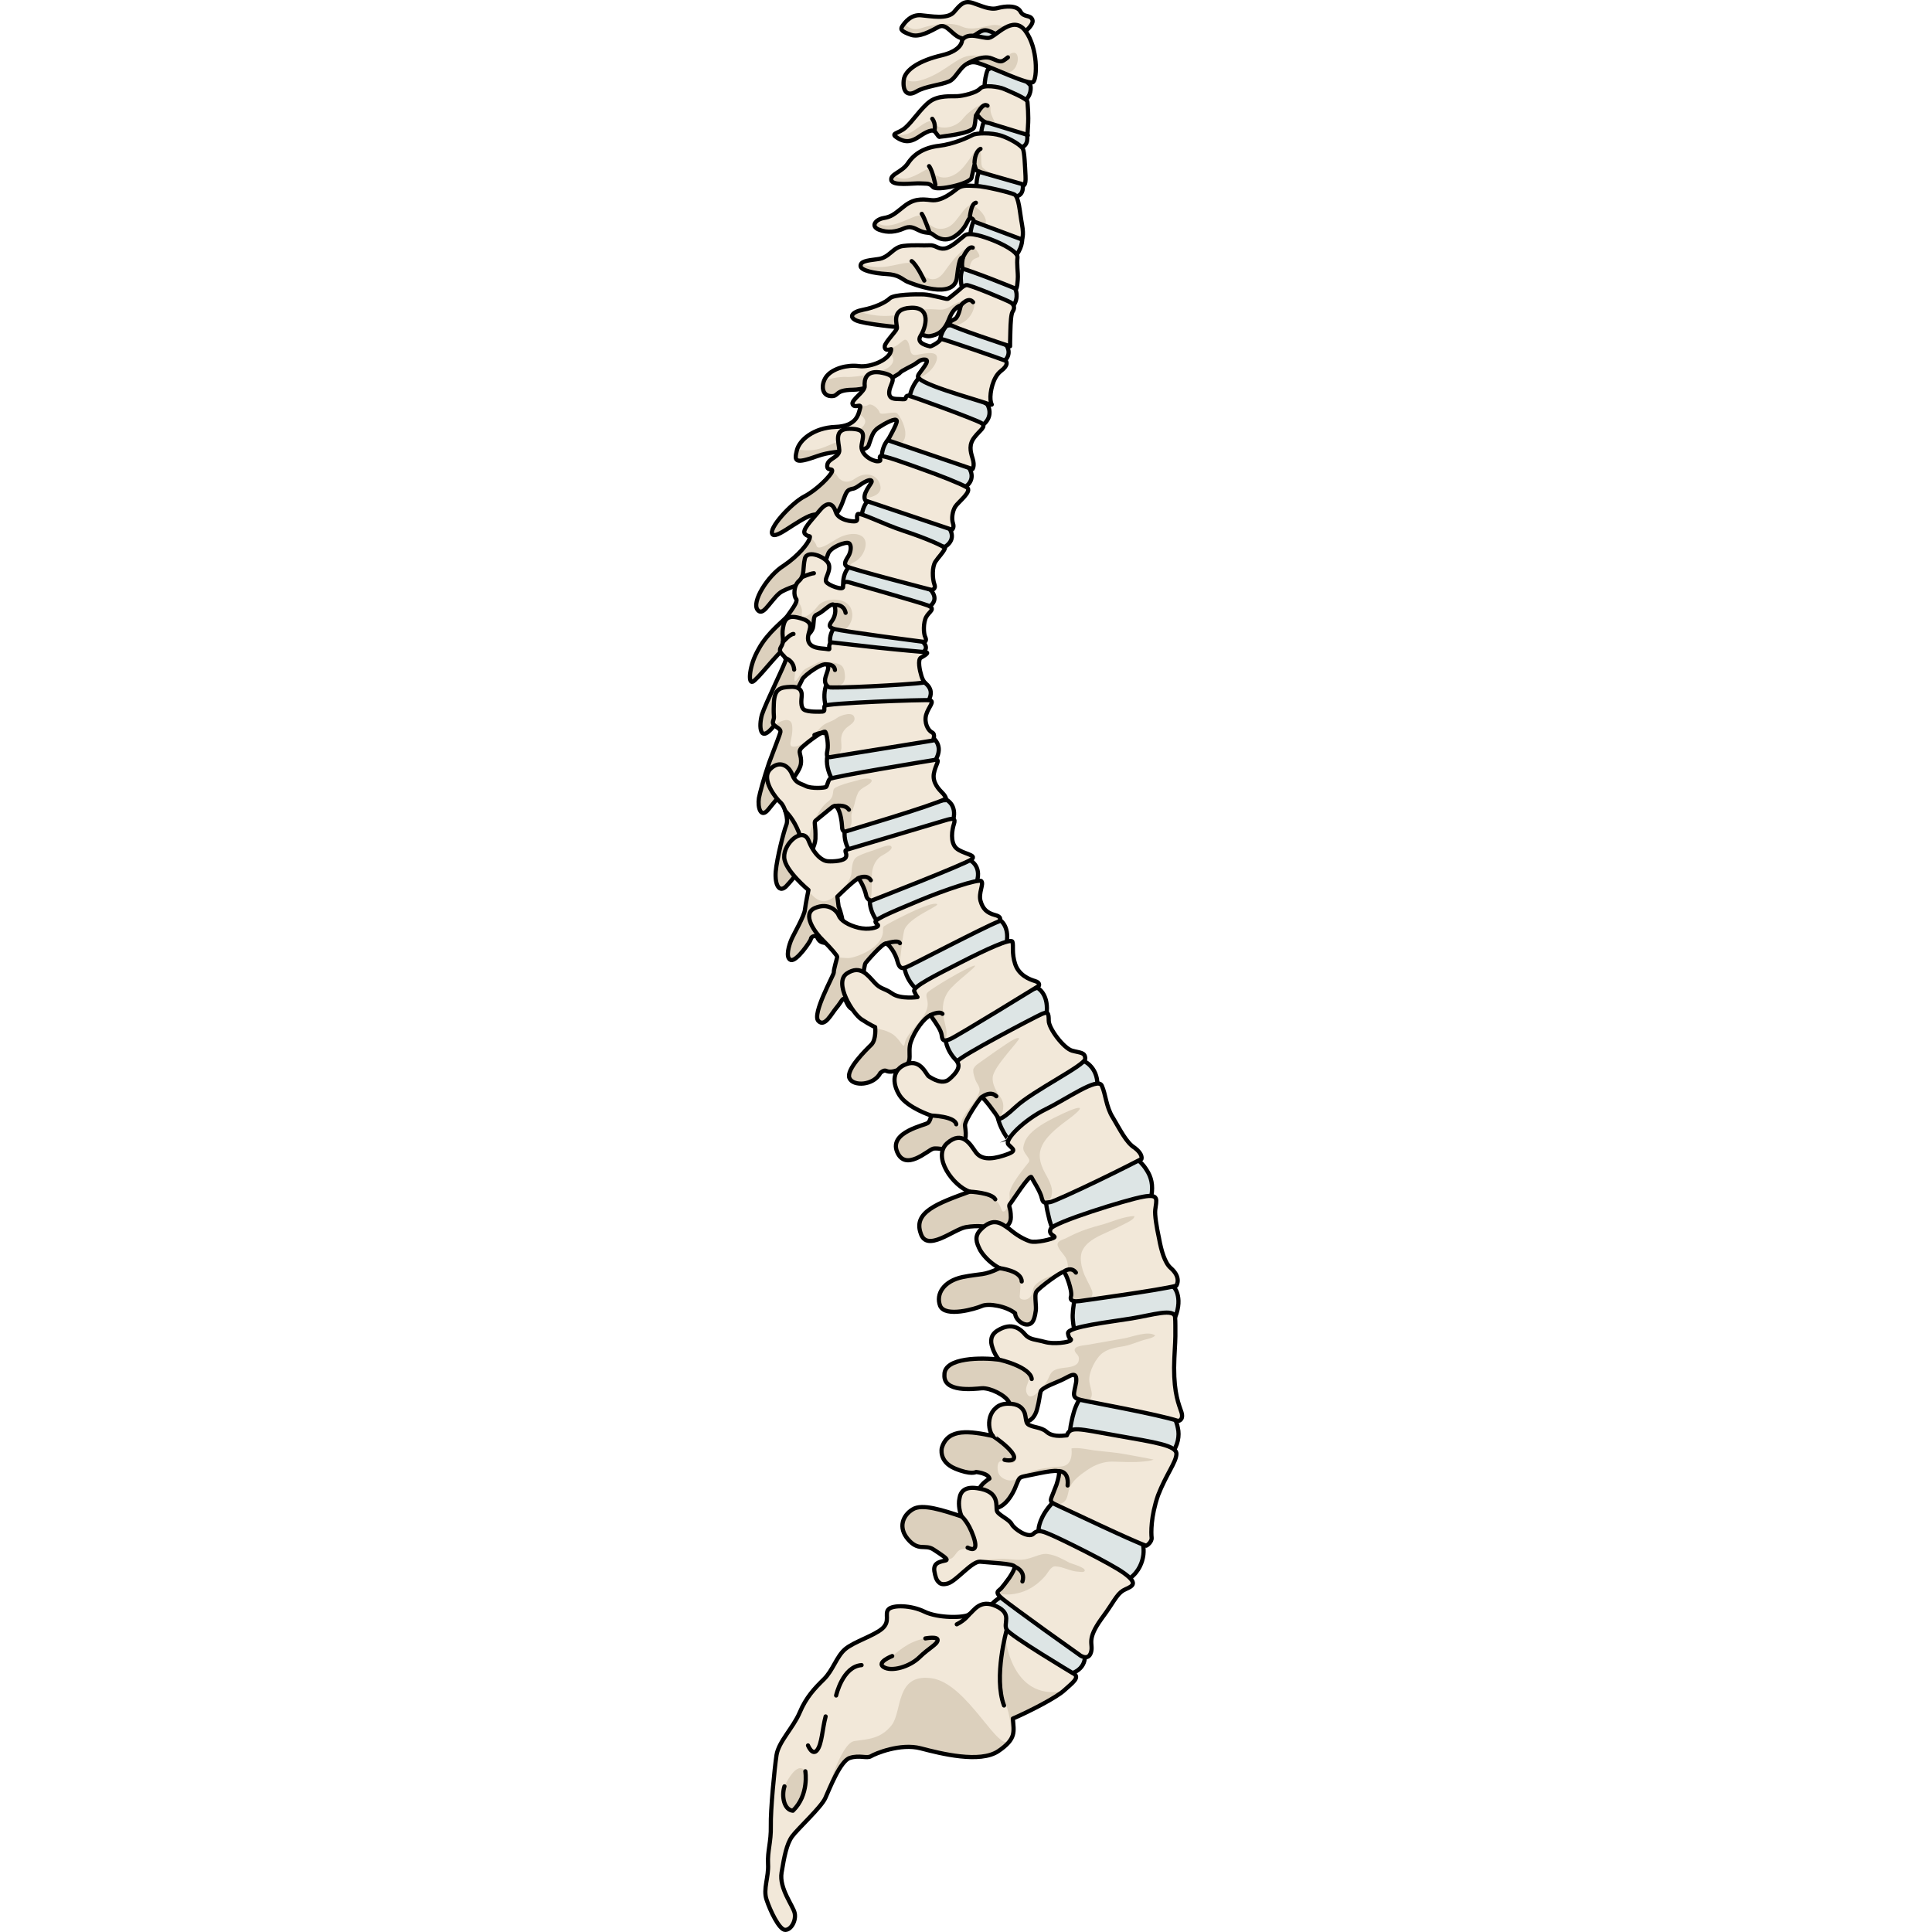 <?xml version="1.0" encoding="utf-8"?>
<!-- Created by: Science Figures, www.sciencefigures.org, Generator: Science Figures Editor -->
<!DOCTYPE svg PUBLIC "-//W3C//DTD SVG 1.1//EN" "http://www.w3.org/Graphics/SVG/1.1/DTD/svg11.dtd">
<svg version="1.1" id="Layer_1" xmlns="http://www.w3.org/2000/svg" xmlns:xlink="http://www.w3.org/1999/xlink" 
	 width="800px" height="800px" viewBox="0 0 44.333 196.295" enable-background="new 0 0 44.333 196.295"
	 xml:space="preserve">
<g>
	<g>
		<path fill="#DDE5E5" stroke="#000000" stroke-width="0.425" stroke-miterlimit="10" d="M34.151,167.646
			c0,0,0.602,1.618-1.146,2.345c-3.043-0.765-8.84-5.633-8.84-5.633s-0.076-1.094,1.442-2.038
			C29.378,162.527,34.151,167.646,34.151,167.646z"/>
		<g>
			<path fill="#F2E8D9" d="M33.005,169.991c0,0-6.295-3.763-6.699-4.407c-0.404-0.647,0.617-1.598-1.056-2.384
				c-1.67-0.789-2.298,0.49-2.778,0.84c-0.479,0.346-3.135,0.392-4.526-0.291c-1.394-0.679-3.235-0.692-3.66-0.234
				c-0.42,0.46,0.213,1.197-0.612,1.936c-0.82,0.735-2.901,1.354-3.787,2.107c-0.884,0.756-1.229,2.142-2.17,3.065
				s-1.8,1.831-2.452,3.381c-0.658,1.545-2.141,2.959-2.352,4.319c-0.205,1.357-0.615,5.569-0.577,7.207
				c0.036,1.636-0.357,2.527-0.282,3.865c0.077,1.335-0.518,2.516-0.157,3.604c0.352,1.094,1.293,3.09,1.904,3.083
				c0.614-0.011,1.112-0.946,0.962-1.694c-0.15-0.749-1.604-2.519-1.334-4.134c0.268-1.615,0.511-2.904,1.069-3.669
				c0.557-0.769,2.944-2.949,3.369-3.889c0.427-0.938,1.512-3.772,2.493-4.086c0.989-0.318,1.731,0.081,2.146-0.174
				c0.411-0.257,2.991-1.343,5.056-0.802c2.065,0.542,6.034,1.539,7.893,0.281c1.858-1.262,1.567-1.981,1.471-3.304
				c1.73-0.744,4.453-2.157,5.21-2.863C32.892,171.048,33.894,170.387,33.005,169.991z"/>
			<path fill="#DCD0BD" d="M31.99,171.873c-0.185,0.008-0.373,0.016-0.575,0.033c-4.74,0.387-5.262-5.604-5.262-5.604
				s-1.078,3.316-0.508,5.091c0.572,1.773,1.279,3.22,1.02,5.424c-1.141,1.534-4.299-5.793-8-6.305
				c-3.703-0.511-2.962,3.399-4.057,4.772c-1.092,1.375-2.328,1.407-3.778,1.61c-1.449,0.2-2.963,5.802-2.963,5.802
				c0.427-0.938,1.512-3.772,2.493-4.086c0.989-0.318,1.731,0.081,2.146-0.174c0.411-0.257,2.991-1.343,5.056-0.802
				c2.065,0.542,6.034,1.539,7.893,0.281c1.858-1.262,1.567-1.981,1.471-3.304C28.561,173.908,31.08,172.607,31.99,171.873z"/>
			
				<path fill="none" stroke="#000000" stroke-width="0.425" stroke-linecap="round" stroke-linejoin="round" stroke-miterlimit="10" d="
				M33.005,169.991c0,0-6.295-3.763-6.699-4.407c-0.404-0.647,0.617-1.598-1.056-2.384c-1.67-0.789-2.298,0.49-2.778,0.84
				c-0.479,0.346-3.135,0.392-4.526-0.291c-1.394-0.679-3.235-0.692-3.66-0.234c-0.42,0.46,0.213,1.197-0.612,1.936
				c-0.82,0.735-2.901,1.354-3.787,2.107c-0.884,0.756-1.229,2.142-2.17,3.065s-1.8,1.831-2.452,3.381
				c-0.658,1.545-2.141,2.959-2.352,4.319c-0.205,1.357-0.615,5.569-0.577,7.207c0.036,1.636-0.357,2.527-0.282,3.865
				c0.077,1.335-0.518,2.516-0.157,3.604c0.352,1.094,1.293,3.09,1.904,3.083c0.614-0.011,1.112-0.946,0.962-1.694
				c-0.15-0.749-1.604-2.519-1.334-4.134c0.268-1.615,0.511-2.904,1.069-3.669c0.557-0.769,2.944-2.949,3.369-3.889
				c0.427-0.938,1.512-3.772,2.493-4.086c0.989-0.318,1.731,0.081,2.146-0.174c0.411-0.257,2.991-1.343,5.056-0.802
				c2.065,0.542,6.034,1.539,7.893,0.281c1.858-1.262,1.567-1.981,1.471-3.304c1.73-0.744,4.453-2.157,5.21-2.863
				C32.892,171.048,33.894,170.387,33.005,169.991z"/>
			<path fill="#DCD0BD" d="M5.843,179.966c0,0,0.406,2.39-1.264,4.007c-0.899-0.075-1.175-1.471-0.857-2.477
				C3.722,181.496,4.955,178.731,5.843,179.966z"/>
			
				<path fill="none" stroke="#000000" stroke-width="0.425" stroke-linecap="round" stroke-linejoin="round" stroke-miterlimit="10" d="
				M5.843,179.966c0,0,0.406,2.39-1.264,4.007c-0.899-0.075-1.175-1.471-0.857-2.477"/>
			<path fill="#DCD0BD" d="M18.037,166.465c0,0,1.299-0.245,1.247,0.188c-0.048,0.431-0.865,0.767-1.855,1.735
				c-0.993,0.966-2.823,1.49-3.621,0.994c-0.796-0.489,0.862-1.126,0.862-1.126C15.179,167.91,16.271,166.749,18.037,166.465z"/>
			
				<path fill="none" stroke="#000000" stroke-width="0.425" stroke-linecap="round" stroke-linejoin="round" stroke-miterlimit="10" d="
				M14.669,168.257c0,0-1.658,0.637-0.862,1.126c0.798,0.496,2.628-0.028,3.621-0.994c0.99-0.969,1.808-1.305,1.855-1.735
				c0.052-0.434-1.247-0.188-1.247-0.188"/>
			
				<path fill="none" stroke="#000000" stroke-width="0.425" stroke-linecap="round" stroke-linejoin="round" stroke-miterlimit="10" d="
				M22.472,164.04c0,0-0.399,0.577-1.243,0.993"/>
			
				<path fill="none" stroke="#000000" stroke-width="0.425" stroke-linecap="round" stroke-linejoin="round" stroke-miterlimit="10" d="
				M26.306,165.584c0,0-1.362,4.83-0.276,7.697"/>
			
				<path fill="none" stroke="#000000" stroke-width="0.425" stroke-linecap="round" stroke-linejoin="round" stroke-miterlimit="10" d="
				M6.114,177.34c0,0,0.442,1.096,0.929,0.474c0.485-0.622,0.525-2.155,0.862-3.419"/>
			
				<path fill="none" stroke="#000000" stroke-width="0.425" stroke-linecap="round" stroke-linejoin="round" stroke-miterlimit="10" d="
				M8.971,172.265c0,0,0.658-2.947,2.585-3.086"/>
		</g>
	</g>
	<g>
		<g>
			<g>
				<path fill="#DDE5E5" stroke="#000000" stroke-width="0.425" stroke-miterlimit="10" d="M40.091,156.658
					c0.001,0,0.183,0.563,0.098,1.31c-0.093,0.739-0.43,1.681-1.351,2.379c-1.615-0.056-3.905-1.363-5.83-2.578
					c-1.92-1.224-3.478-2.352-3.478-2.352s0.022-0.368,0.218-0.885c0.202-0.516,0.572-1.176,1.209-1.842
					c1.876-0.325,4.207,0.539,6.02,1.62C38.795,155.377,40.091,156.658,40.091,156.658z"/>
				<path fill="#DDE5E5" stroke="#000000" stroke-width="0.425" stroke-miterlimit="10" d="M43.245,143.86
					c0,0,0.308,0.492,0.45,1.241c0.173,0.75,0.031,1.745-0.681,2.669c-1.587,0.379-4.139-0.274-6.312-0.935
					c-2.171-0.669-3.963-1.34-3.963-1.34s0.003-0.411,0.14-1.013c0.131-0.604,0.292-1.411,0.769-2.227
					c1.73-0.834,4.143-0.581,6.109,0.038C41.726,142.897,43.245,143.86,43.245,143.86z"/>
				<path fill="#DDE5E5" stroke="#000000" stroke-width="0.425" stroke-miterlimit="10" d="M43.22,130.709
					c0,0,0.279,0.231,0.425,0.753c0.152,0.517,0.199,1.321-0.233,2.386c-1.415,0.793-3.978,1.064-6.181,1.185
					c-2.204,0.114-4.049,0.087-4.049,0.087s-0.116-0.396-0.157-1.009c-0.067-0.61,0.05-1.458,0.218-2.35
					c1.421-1.237,3.893-1.628,6.034-1.574C41.417,130.227,43.22,130.709,43.22,130.709z"/>
				<path fill="#DDE5E5" stroke="#000000" stroke-width="0.425" stroke-miterlimit="10" d="M39.7,117.91
					c0,0,0.418,0.316,0.826,0.973c0.46,0.712,0.673,1.513,0.473,2.634c-1.217,1.077-3.725,1.9-5.913,2.5
					c-2.189,0.595-4.059,0.973-4.059,0.973s-0.191-0.36-0.355-0.951c-0.129-0.598-0.403-1.396-0.385-2.36
					c1.095-1.615,3.349-2.707,5.441-3.275C37.805,117.849,39.7,117.91,39.7,117.91z"/>
				<path fill="#DDE5E5" stroke="#000000" stroke-width="0.425" stroke-miterlimit="10" d="M34.005,107.745
					c0,0,0.377,0.114,0.766,0.512c0.385,0.39,0.767,1.031,0.748,2.023c-0.986,1.231-3.229,2.623-5.219,3.715
					s-3.729,1.886-3.729,1.886c0.001,0-1.082-1.189-1.306-2.993C27.039,109.539,34.005,107.745,34.005,107.745z"/>
				<path fill="#DDE5E5" stroke="#000000" stroke-width="0.425" stroke-miterlimit="10" d="M29.423,100.362
					c0,0,1.087,0.56,0.954,2.403c-2.007,2.399-8.549,5.524-8.549,5.524s-1.574-0.991-1.756-2.789
					c0.927-1.644,3.28-2.902,5.386-3.777C27.565,100.852,29.423,100.362,29.423,100.362z"/>
				<path fill="#DDE5E5" stroke="#000000" stroke-width="0.425" stroke-miterlimit="10" d="M25.553,93.422
					c0,0,1.04,0.583,0.745,2.34c-1.097,1.11-3.301,2.383-5.241,3.363c-1.938,0.981-3.612,1.667-3.612,1.667
					c0-0.001-1.501-1.084-1.575-2.878c1.041-1.571,3.503-2.649,5.645-3.377C23.667,93.81,25.553,93.422,25.553,93.422z"/>
				<path fill="#DDE5E5" stroke="#000000" stroke-width="0.425" stroke-miterlimit="10" d="M22.494,87.352
					c0,0,1.313,0.556,0.761,2.272c-1.277,1.051-3.649,2.214-5.715,3.096c-2.064,0.884-3.821,1.483-3.821,1.483
					c0,0-0.38-0.284-0.719-0.813c-0.345-0.525-0.677-1.287-0.604-2.194c1.286-1.521,3.834-2.42,6.036-3.004
					C20.637,87.614,22.494,87.352,22.494,87.352z"/>
				<path fill="#DDE5E5" stroke="#000000" stroke-width="0.425" stroke-miterlimit="10" d="M20.243,81.29
					c0,0,0.304,0.172,0.512,0.54c0.194,0.37,0.327,0.928,0.015,1.738c-1.366,0.904-3.824,1.826-5.948,2.498
					c-2.124,0.675-3.915,1.095-3.915,1.095s-0.345-0.321-0.661-0.871c-0.329-0.545-0.528-1.354-0.361-2.248
					c1.44-1.379,4.05-1.991,6.279-2.338C18.395,81.364,20.243,81.29,20.243,81.29z"/>
				<path fill="#DDE5E5" stroke="#000000" stroke-width="0.425" stroke-miterlimit="10" d="M18.788,74.933
					c0,0,0.275,0.204,0.467,0.583c0.186,0.382,0.259,0.937-0.176,1.69c-1.474,0.73-4.023,1.364-6.209,1.787
					c-2.186,0.426-4.01,0.636-4.01,0.636s-0.297-0.36-0.536-0.945c-0.225-0.586-0.447-1.393-0.143-2.264
					c1.621-1.198,4.285-1.484,6.531-1.562C16.96,74.792,18.788,74.933,18.788,74.933z"/>
				<path fill="#DDE5E5" stroke="#000000" stroke-width="0.425" stroke-miterlimit="10" d="M17.879,69.295
					c0,0,0.342,0.194,0.551,0.55c0.223,0.357,0.259,0.872-0.209,1.561c-1.454,0.546-3.932,0.874-6.048,1.037
					C10.056,72.609,8.3,72.605,8.3,72.605s-0.065-0.096-0.153-0.268c-0.09-0.172-0.205-0.419-0.265-0.722
					c-0.137-0.604-0.186-1.427,0.173-2.249c1.632-0.99,4.091-0.921,6.14-0.697C16.243,68.903,17.879,69.295,17.879,69.295z"/>
				<path fill="#DDE5E5" stroke="#000000" stroke-width="0.425" stroke-miterlimit="10" d="M17.576,65.043
					c0,0,1.091,0.72,0.106,1.313c-1.378,0.17-3.641,0.183-5.555,0.103c-1.915-0.075-3.483-0.252-3.483-0.252
					s-0.175-0.314-0.255-0.789c-0.102-0.47-0.015-1.111,0.41-1.686c1.587-0.52,3.767-0.083,5.566,0.367
					C16.162,64.563,17.576,65.042,17.576,65.043z"/>
				<path fill="#DDE5E5" stroke="#000000" stroke-width="0.425" stroke-miterlimit="10" d="M18.584,59.943
					c0,0,0.236,0.245,0.339,0.575c0.1,0.334,0.055,0.758-0.533,1.164c-1.372,0.043-3.527-0.35-5.336-0.772
					c-1.81-0.42-3.271-0.873-3.271-0.873s-0.438-1.431,0.546-2.504c1.609-0.344,3.663,0.299,5.325,0.985
					C17.315,59.208,18.584,59.943,18.584,59.943z"/>
				<path fill="#DDE5E5" stroke="#000000" stroke-width="0.425" stroke-miterlimit="10" d="M20.437,53.634
					c0,0,0.875,1.085-0.389,1.916c-1.372-0.035-3.485-0.609-5.253-1.183c-1.768-0.573-3.189-1.149-3.189-1.149
					s-0.313-1.478,0.737-2.504c1.62-0.259,3.637,0.49,5.256,1.284C19.217,52.793,20.437,53.634,20.437,53.634z"/>
				<path fill="#DDE5E5" stroke="#000000" stroke-width="0.425" stroke-miterlimit="10" d="M22.472,47.539
					c0,0,0.847,1.136-0.462,2.001c-2.768-0.093-8.377-2.565-8.377-2.565s-0.269-1.495,0.802-2.512
					C17.696,43.98,22.472,47.539,22.472,47.539z"/>
				<path fill="#DDE5E5" stroke="#000000" stroke-width="0.425" stroke-miterlimit="10" d="M24.345,41.108
					c0,0,0.727,1.153-0.502,2.1c-2.511,0.033-7.505-2.244-7.505-2.245c0,0,0.045-1.463,1.032-2.542
					c1.481-0.323,3.231,0.333,4.604,1.086C23.348,40.259,24.345,41.108,24.345,41.108z"/>
				<path fill="#DDE5E5" stroke="#000000" stroke-width="0.425" stroke-miterlimit="10" d="M26.267,35.078
					c0,0,0.17,0.222,0.217,0.546c0.045,0.316-0.027,0.768-0.527,1.134c-2.128,0.039-6.473-1.706-6.473-1.706
					c0,0-0.053-1.117,0.715-1.953c1.233-0.265,2.757,0.205,3.966,0.768C25.374,34.427,26.267,35.078,26.267,35.078z"/>
				<path fill="#DDE5E5" stroke="#000000" stroke-width="0.425" stroke-miterlimit="10" d="M27.143,29.282
					c0,0,0.129,0.215,0.163,0.563c0.03,0.335-0.018,0.862-0.413,1.319c-0.813,0.18-2.073-0.263-3.136-0.728
					c-1.057-0.462-1.933-0.964-1.933-0.964s-0.47-1.37,0.093-2.346c0.891-0.433,2.228,0.029,3.325,0.646
					C26.317,28.432,27.143,29.283,27.143,29.282z"/>
				<path fill="#DDE5E5" stroke="#000000" stroke-width="0.425" stroke-miterlimit="10" d="M27.873,24.141
					c0,0,0.103,0.84-0.562,1.733c-1.566,0.404-4.721-1.379-4.721-1.379c0,0-0.076-1.261,0.435-2.192
					c0.896-0.463,2.11-0.018,3.098,0.558C27.111,23.436,27.873,24.141,27.873,24.141z"/>
				<path fill="#DDE5E5" stroke="#000000" stroke-width="0.425" stroke-miterlimit="10" d="M27.917,18.667
					c0,0,0.265,1.267-0.803,1.297c-1.567,0.455-3.876-0.583-3.876-0.583s-0.123-1.252,0.353-2.193
					c0.877-0.484,1.959-0.124,2.821,0.368C27.275,18.047,27.917,18.667,27.917,18.667z"/>
				<path fill="#DDE5E5" stroke="#000000" stroke-width="0.425" stroke-miterlimit="10" d="M28.371,13.688
					c0,0,0.267,1.258-0.804,1.313c-1.552,0.487-3.884-0.495-3.884-0.495s-0.106-1.245,0.334-2.198
					c0.864-0.504,1.955-0.169,2.83,0.303C27.726,13.083,28.371,13.688,28.371,13.688z"/>
				<path fill="#DDE5E5" stroke="#000000" stroke-width="0.425" stroke-miterlimit="10" d="M28.707,8.655
					c0,0,0.216,0.792-0.454,1.486c-1.538,0.522-4.21-0.557-4.21-0.557c0,0-0.093-1.5,0.334-2.5c0.856-0.544,1.94-0.174,2.809,0.358
					C28.054,7.97,28.707,8.655,28.707,8.655z"/>
				<g>
					<path fill="#F2E8D9" d="M27.978,18.826c0,0,0.29,0.116,0.236-0.942c-0.055-1.057-0.104-2.408-0.265-2.759
						c-0.16-0.349-1.294-1.054-2.253-1.355c-0.958-0.301-2.464-0.273-2.878-0.049c-0.415,0.226-1.889,0.917-3.388,1.093
						c-1.5,0.178-2.52,0.808-3.151,1.757c-0.633,0.954-1.817,1.097-1.702,1.725c0.114,0.633,2.212,0.297,2.955,0.339
						c0.743,0.048,0.88-0.057,1.288,0.368c0.407,0.427,3.774-0.336,3.913-0.947c0.136-0.606,0.3-1.333,0.3-1.333
						s0.118,0.569,0.255,0.627c0.136,0.053,0.438,0.169,0.438,0.169l4.313,1.232"/>
					<path fill="#DCD0BD" d="M23.896,17.069c-0.366-0.337,0.014-1.49-0.406-1.843c-0.421-0.352-1.107,1.643-2.333,2.421
						c-1.226,0.779-2.174,0.249-2.441-0.316c-0.268-0.566-0.926,0.259-2.228,0.707c-0.793,0.271-1.352,0.002-1.668-0.249
						c-0.176,0.147-0.28,0.301-0.242,0.506c0.114,0.633,2.212,0.297,2.955,0.339c0.743,0.048,0.88-0.057,1.288,0.368
						c0.407,0.427,3.774-0.336,3.913-0.947c0.136-0.606,0.3-1.333,0.3-1.333s0.118,0.569,0.255,0.627
						c0.136,0.053,0.438,0.169,0.438,0.169l1.515,0.429l0.078-0.024C25.32,17.923,24.262,17.407,23.896,17.069z"/>
					
						<path fill="none" stroke="#000000" stroke-width="0.425" stroke-linecap="round" stroke-linejoin="round" stroke-miterlimit="10" d="
						M27.978,18.826c0,0,0.29,0.116,0.236-0.942c-0.055-1.057-0.104-2.408-0.265-2.759c-0.16-0.349-1.294-1.054-2.253-1.355
						c-0.958-0.301-2.464-0.273-2.878-0.049c-0.415,0.226-1.889,0.917-3.388,1.093c-1.5,0.178-2.52,0.808-3.151,1.757
						c-0.633,0.954-1.817,1.097-1.702,1.725c0.114,0.633,2.212,0.297,2.955,0.339c0.743,0.048,0.88-0.057,1.288,0.368
						c0.407,0.427,3.774-0.336,3.913-0.947c0.136-0.606,0.3-1.333,0.3-1.333s0.118,0.569,0.255,0.627
						c0.136,0.053,0.438,0.169,0.438,0.169l4.313,1.232"/>
					
						<path fill="none" stroke="#000000" stroke-width="0.425" stroke-linecap="round" stroke-linejoin="round" stroke-miterlimit="10" d="
						M23.033,16.52c0,0,0.005-1.087,0.607-1.396"/>
					
						<path fill="none" stroke="#000000" stroke-width="0.425" stroke-linecap="round" stroke-linejoin="round" stroke-miterlimit="10" d="
						M19.057,18.771c0,0-0.074-0.349-0.184-0.758s-0.265-0.881-0.457-1.133"/>
				</g>
				<g>
					<path fill="#F2E8D9" d="M27.831,24.324c0,0,0.249-0.304,0.026-1.515c-0.229-1.209-0.308-2.835-0.785-3.052
						c-0.466-0.222-3.056-0.839-3.833-0.857c-0.776-0.022-1.432-0.146-1.959,0.263c-0.528,0.411-1.602,1.301-2.637,1.173
						c-1.038-0.127-1.817-0.151-2.829,0.675c-1.012,0.823-1.263,1.013-2.036,1.149c-0.772,0.136-1.351,0.813-0.459,1.174
						c0.892,0.363,1.773,0.207,2.469-0.097c0.694-0.302,0.991-0.132,1.63,0.182c0.639,0.315,1.038,0.16,1.297,0.34
						c0.261,0.178,1.192,1.049,2.399,0.194c1.21-0.859,1.171-1.725,1.471-1.777c0.302-0.053,0.412,0.341,0.412,0.341L27.831,24.324z
						"/>
					<path fill="#DCD0BD" d="M24.153,22.705c0.178-0.404-0.27-1.236-1.163-1.772c-0.893-0.535-1.563,1.632-2.605,2.124
						c-1.042,0.492-1.853-0.012-2.377-0.8c-0.525-0.789-1.194-0.079-2.87,0.466c-1.459,0.474-1.986-0.068-2.097-0.21
						c-0.264,0.262-0.268,0.601,0.278,0.821c0.892,0.363,1.773,0.207,2.469-0.097c0.694-0.302,0.991-0.132,1.63,0.182
						c0.639,0.315,1.038,0.16,1.297,0.34c0.261,0.178,1.192,1.049,2.399,0.194c1.21-0.859,1.171-1.725,1.471-1.777
						c0.302-0.053,0.412,0.341,0.412,0.341l1.023,0.377C24.085,22.82,24.131,22.756,24.153,22.705z"/>
					
						<path fill="none" stroke="#000000" stroke-width="0.425" stroke-linecap="round" stroke-linejoin="round" stroke-miterlimit="10" d="
						M27.831,24.324c0,0,0.249-0.304,0.026-1.515c-0.229-1.209-0.308-2.835-0.785-3.052c-0.466-0.222-3.056-0.839-3.833-0.857
						c-0.776-0.022-1.432-0.146-1.959,0.263c-0.528,0.411-1.602,1.301-2.637,1.173c-1.038-0.127-1.817-0.151-2.829,0.675
						c-1.012,0.823-1.263,1.013-2.036,1.149c-0.772,0.136-1.351,0.813-0.459,1.174c0.892,0.363,1.773,0.207,2.469-0.097
						c0.694-0.302,0.991-0.132,1.63,0.182c0.639,0.315,1.038,0.16,1.297,0.34c0.261,0.178,1.192,1.049,2.399,0.194
						c1.21-0.859,1.171-1.725,1.471-1.777c0.302-0.053,0.412,0.341,0.412,0.341L27.831,24.324z"/>
					
						<path fill="none" stroke="#000000" stroke-width="0.425" stroke-linecap="round" stroke-linejoin="round" stroke-miterlimit="10" d="
						M22.501,22.219c0.084-0.043,0.119-1.515,0.67-1.619"/>
					
						<path fill="none" stroke="#000000" stroke-width="0.425" stroke-linecap="round" stroke-linejoin="round" stroke-miterlimit="10" d="
						M18.48,23.672c0,0-0.532-1.571-0.808-1.947"/>
				</g>
				<g>
					<path fill="#F2E8D9" d="M27.26,29.351c0,0,0.113-0.099,0.162-0.915c0.039-0.438-0.014-0.795-0.03-1.197
						c-0.022-0.391-0.034-0.771,0.006-1.072c0.078-0.605-1.663-1.433-2.5-1.761c-0.836-0.334-2.378-0.859-2.857-0.493
						c-0.476,0.364-1.369,1.247-2.044,1.339c-0.678,0.093-0.919-0.375-1.539-0.328c-0.619,0.043-1.566-0.063-2.658,0.065
						c-1.093,0.119-1.4,1.22-2.621,1.341c-1.203,0.151-1.73,0.245-1.723,0.697c0.011,0.448,1.373,0.745,2.626,0.814
						c1.251,0.063,1.554,0.499,2.083,0.763c0.519,0.223,4.828,1.958,5.081-0.428c0.14-1.198,0.247-1.654,0.377-1.874
						c0.126-0.214,0.239-0.153,0.239-0.153s-0.261,1.091,0.082,1.186c0.179,0.038,1.513,0.509,2.797,1.005
						C26.027,28.833,27.26,29.351,27.26,29.351z"/>
					<path fill="#DCD0BD" d="M22.539,27.248c0.136-1.602,1.542-0.595,0.75-1.746c-0.813-1.13-2.248,0.564-3.315,2.101
						c-1.088,1.534-2.25,0.452-2.803-0.46c-0.552-0.92-1.921-0.104-3.557-0.013c-0.824,0.054-1.571-0.124-2.112-0.3
						c-0.03,0.057-0.044,0.121-0.044,0.196c0.011,0.448,1.373,0.745,2.626,0.814c1.251,0.063,1.554,0.499,2.083,0.763
						c0.519,0.223,4.828,1.958,5.081-0.428c0.14-1.198,0.247-1.654,0.377-1.874c0.126-0.214,0.239-0.153,0.239-0.153
						s-0.261,1.091,0.082,1.186c0.052,0.011,0.206,0.061,0.426,0.136L22.539,27.248z"/>
					
						<path fill="none" stroke="#000000" stroke-width="0.425" stroke-linecap="round" stroke-linejoin="round" stroke-miterlimit="10" d="
						M27.26,29.351c0,0,0.113-0.099,0.162-0.915c0.039-0.438-0.014-0.795-0.03-1.197c-0.022-0.391-0.034-0.771,0.006-1.072
						c0.078-0.605-1.663-1.433-2.5-1.761c-0.836-0.334-2.378-0.859-2.857-0.493c-0.476,0.364-1.369,1.247-2.044,1.339
						c-0.678,0.093-0.919-0.375-1.539-0.328c-0.619,0.043-1.566-0.063-2.658,0.065c-1.093,0.119-1.4,1.22-2.621,1.341
						c-1.203,0.151-1.73,0.245-1.723,0.697c0.011,0.448,1.373,0.745,2.626,0.814c1.251,0.063,1.554,0.499,2.083,0.763
						c0.519,0.223,4.828,1.958,5.081-0.428c0.14-1.198,0.247-1.654,0.377-1.874c0.126-0.214,0.239-0.153,0.239-0.153
						s-0.261,1.091,0.082,1.186c0.179,0.038,1.513,0.509,2.797,1.005C26.027,28.833,27.26,29.351,27.26,29.351z"/>
					
						<path fill="none" stroke="#000000" stroke-width="0.425" stroke-linecap="round" stroke-linejoin="round" stroke-miterlimit="10" d="
						M21.863,26.149c0,0,0.519-1.194,0.99-0.988"/>
					
						<path fill="none" stroke="#000000" stroke-width="0.425" stroke-linecap="round" stroke-linejoin="round" stroke-miterlimit="10" d="
						M17.928,28.512c0,0-0.191-0.414-0.447-0.865c-0.256-0.451-0.58-0.936-0.836-1.117"/>
				</g>
				<g>
					<path fill="#F2E8D9" d="M28.453,13.74c0,0-0.014,0.057-0.026,0.066c-0.024,0.014-0.022-0.108,0.034-0.899
						c0.09-1.252-0.04-2.258-0.052-2.57c-0.013-0.313-1.896-1.09-2.389-1.302c-0.491-0.213-2.048-0.469-2.415-0.038
						c-0.367,0.432-1.771,0.756-2.344,0.78c-0.572,0.023-1.899-0.108-2.777,0.545c-0.888,0.656-1.77,2.057-2.499,2.672
						c-0.716,0.617-1.611,0.523-0.754,1.038c0.856,0.517,1.464,0.326,2.162-0.144c0.697-0.469,1.391-0.843,1.663-0.463
						c0.271,0.381,0.366,0.513,0.433,0.481c0.033-0.016,0.853-0.091,1.693-0.25c0.84-0.158,1.701-0.401,1.814-0.74
						c0.209-0.678,0.072-1.524,0.37-1.171c0.297,0.355,0.405,0.455,0.625,0.593c0.22,0.138,0.458,0.15,0.458,0.15l3.944,1.209"/>
					<path fill="#DCD0BD" d="M25.027,12.663c0.257-0.246-0.405-0.858-0.37-1.558c0.065-1.378-1.998-0.072-2.81,0.959
						c-0.808,1.036-2.484,1.149-2.878,0.495c-0.415-0.654-1.225,0.135-2.197,0.773c-0.854,0.565-1.677,0.347-1.853,0.292
						c-0.091,0.095-0.028,0.203,0.313,0.406c0.856,0.517,1.464,0.326,2.162-0.144c0.697-0.469,1.391-0.843,1.663-0.463
						c0.271,0.381,0.366,0.513,0.433,0.481c0.033-0.016,0.853-0.091,1.693-0.25c0.84-0.158,1.701-0.401,1.814-0.74
						c0.209-0.678,0.072-1.524,0.37-1.171c0.297,0.355,0.405,0.455,0.625,0.593c0.22,0.138,0.458,0.15,0.458,0.15L25.027,12.663z"/>
					
						<path fill="none" stroke="#000000" stroke-width="0.425" stroke-linecap="round" stroke-linejoin="round" stroke-miterlimit="10" d="
						M28.453,13.74c0,0-0.014,0.057-0.026,0.066c-0.024,0.014-0.022-0.108,0.034-0.899c0.09-1.252-0.04-2.258-0.052-2.57
						c-0.013-0.313-1.896-1.09-2.389-1.302c-0.491-0.213-2.048-0.469-2.415-0.038c-0.367,0.432-1.771,0.756-2.344,0.78
						c-0.572,0.023-1.899-0.108-2.777,0.545c-0.888,0.656-1.77,2.057-2.499,2.672c-0.716,0.617-1.611,0.523-0.754,1.038
						c0.856,0.517,1.464,0.326,2.162-0.144c0.697-0.469,1.391-0.843,1.663-0.463c0.271,0.381,0.366,0.513,0.433,0.481
						c0.033-0.016,0.853-0.091,1.693-0.25c0.84-0.158,1.701-0.401,1.814-0.74c0.209-0.678,0.072-1.524,0.37-1.171
						c0.297,0.355,0.405,0.455,0.625,0.593c0.22,0.138,0.458,0.15,0.458,0.15l3.944,1.209"/>
					
						<path fill="none" stroke="#000000" stroke-width="0.425" stroke-linecap="round" stroke-linejoin="round" stroke-miterlimit="10" d="
						M23.208,11.689c0.056-0.024,0.636-1.329,1.142-0.949"/>
					
						<path fill="none" stroke="#000000" stroke-width="0.425" stroke-linecap="round" stroke-linejoin="round" stroke-miterlimit="10" d="
						M18.979,13.346c-0.048-0.031,0.189-0.727-0.24-1.277"/>
				</g>
				<g>
					<path fill="#F2E8D9" d="M26.645,35.183c0,0-0.003-0.752,0.03-1.55c0.02-0.846,0.072-1.74,0.228-1.968
						c0.313-0.46,0.045-0.798-0.199-0.936c-0.239-0.167-4.258-1.857-4.508-1.765c-0.244,0.071-0.359,0.173-0.453,0.244
						c-0.079,0.095-1.317,1.136-1.442,1.167c-0.121,0.039-1.625-0.428-2.425-0.464c-0.8-0.03-3.053,0.001-3.458,0.406
						c-0.415,0.416-1.537,0.932-2.702,1.154c-1.16,0.219-1.486,0.743-0.69,1.093c0.798,0.351,4.28,0.706,4.919,0.724
						c0.645,0.021,1.838,0.985,2.575,0.86c0.736-0.131,1.401-0.412,1.914-1.708c0.495-1.309,1.204-1.408,1.203-1.408
						c0,0-0.209,1.148-0.568,1.358c-0.357,0.213-0.622,0.268-0.581,0.535C20.532,33.183,26.645,35.183,26.645,35.183z"/>
					<path fill="#DCD0BD" d="M20.565,31.148c-1.247,0.77-1.286-0.23-4.524,0.673c-2.21,0.589-3.962,0.116-4.855-0.211
						c-0.703,0.254-0.819,0.665-0.159,0.952c0.798,0.351,4.28,0.706,4.919,0.724c0.645,0.021,1.838,0.985,2.575,0.86
						c0.736-0.131,1.401-0.412,1.914-1.708c0.495-1.309,1.204-1.408,1.203-1.408c0,0-0.209,1.148-0.568,1.358
						c-0.357,0.213-0.622,0.268-0.581,0.535c0.007,0.047,0.203,0.147,0.518,0.279l0.082-0.109c0,0,1.378-0.272,1.835-1.65
						C23.388,30.077,21.807,30.35,20.565,31.148z"/>
					
						<path fill="none" stroke="#000000" stroke-width="0.425" stroke-linecap="round" stroke-linejoin="round" stroke-miterlimit="10" d="
						M26.645,35.183c0,0-0.003-0.752,0.03-1.55c0.02-0.846,0.072-1.74,0.228-1.968c0.313-0.46,0.045-0.798-0.199-0.936
						c-0.239-0.167-4.258-1.857-4.508-1.765c-0.244,0.071-0.359,0.173-0.453,0.244c-0.079,0.095-1.317,1.136-1.442,1.167
						c-0.121,0.039-1.625-0.428-2.425-0.464c-0.8-0.03-3.053,0.001-3.458,0.406c-0.415,0.416-1.537,0.932-2.702,1.154
						c-1.16,0.219-1.486,0.743-0.69,1.093c0.798,0.351,4.28,0.706,4.919,0.724c0.645,0.021,1.838,0.985,2.575,0.86
						c0.736-0.131,1.401-0.412,1.914-1.708c0.495-1.309,1.204-1.408,1.203-1.408c0,0-0.209,1.148-0.568,1.358
						c-0.357,0.213-0.622,0.268-0.581,0.535C20.532,33.183,26.645,35.183,26.645,35.183z"/>
					
						<path fill="none" stroke="#000000" stroke-width="0.425" stroke-linecap="round" stroke-linejoin="round" stroke-miterlimit="10" d="
						M21.637,31.031c0,0,0.768-0.955,1.25-0.328"/>
				</g>
				<g>
					<path fill="#F2E8D9" d="M17.426,38.459c-0.043-0.045-0.271-0.098-0.039-0.468c0.236-0.369,1.146-1.367,0.674-1.447
						c-0.471-0.074-0.737,0.212-1.061,0.431c-0.323,0.223-1.369,0.67-1.547,0.904c-0.178,0.244-2.865,1.706-4.8,1.723
						c-1.93,0.021-1.322,0.718-2.271,0.639c-0.947-0.083-0.959-1.34-0.333-2.068c0.63-0.737,2.054-1.134,3.234-0.977
						c1.179,0.164,3.279-0.676,3.279-1.723c-0.429,0.139-0.691,0.071-0.649-0.314c0.042-0.381,1.135-1.478,1.227-1.779
						c0.096-0.308-0.719-2.021,1.416-2.107c2.137-0.109,1.528,2.008,1.003,2.839c-0.539,0.819,0.858,1.036,0.936,1.079
						c0.074,0.046,0.901-0.361,1.134-0.756c0.453,0.073,6.357,2.122,6.516,2.204c0.163,0.08,0.381,0.445-0.445,1.067
						c-0.822,0.637-1.109,2.2-1.045,2.892c0.068,0.703,0.322,0.472-0.134,0.521C25.003,41.07,18.227,39.344,17.426,38.459z"/>
					<path fill="#DCD0BD" d="M19.078,36.88c0.632-1.375-0.961-1.004-1.859-0.835c-0.899,0.171-0.601-0.652-0.949-1.303
						c-0.344-0.651-0.676,0.271-1.595,0.58c-0.316,0.107-0.559,0.104-0.738,0.058c0.071,0.183,0.3,0.201,0.627,0.094
						c0.003,0.188-0.063,0.37-0.184,0.538c0.521,0.192,0.566,0.801-0.034,1.282c-0.701,0.566-3.257,1.063-4.318,1.004
						c-0.822-0.042-1.848,0.223-2.266,0.343c-0.295,0.698-0.147,1.536,0.621,1.601c0.949,0.079,0.34-0.618,2.271-0.639
						c1.936-0.017,4.623-1.479,4.8-1.723c0.179-0.234,1.224-0.682,1.547-0.904c0.324-0.219,0.59-0.505,1.061-0.431
						c0.473,0.08-0.438,1.078-0.674,1.447c-0.175,0.279-0.089,0.379-0.018,0.431C17.883,38.2,18.671,37.748,19.078,36.88z"/>
					
						<path fill="none" stroke="#000000" stroke-width="0.425" stroke-linecap="round" stroke-linejoin="round" stroke-miterlimit="10" d="
						M17.426,38.459c-0.043-0.045-0.271-0.098-0.039-0.468c0.236-0.369,1.146-1.367,0.674-1.447
						c-0.471-0.074-0.737,0.212-1.061,0.431c-0.323,0.223-1.369,0.67-1.547,0.904c-0.178,0.244-2.865,1.706-4.8,1.723
						c-1.93,0.021-1.322,0.718-2.271,0.639c-0.947-0.083-0.959-1.34-0.333-2.068c0.63-0.737,2.054-1.134,3.234-0.977
						c1.179,0.164,3.279-0.676,3.279-1.723c-0.429,0.139-0.691,0.071-0.649-0.314c0.042-0.381,1.135-1.478,1.227-1.779
						c0.096-0.308-0.719-2.021,1.416-2.107c2.137-0.109,1.528,2.008,1.003,2.839c-0.539,0.819,0.858,1.036,0.936,1.079
						c0.074,0.046,0.901-0.361,1.134-0.756c0.453,0.073,6.357,2.122,6.516,2.204c0.163,0.08,0.381,0.445-0.445,1.067
						c-0.822,0.637-1.109,2.2-1.045,2.892c0.068,0.703,0.322,0.472-0.134,0.521C25.003,41.07,18.227,39.344,17.426,38.459z"/>
				</g>
				<g>
					<path fill="#F2E8D9" d="M22.827,47.661c0,0,0.254-0.309,0.01-1.083c-0.242-0.775-0.38-1.418,0.187-2.146
						c0.568-0.742,1.251-1.087,0.719-1.438c-0.53-0.354-7.279-2.816-7.45-2.797c-0.171,0.02-0.205,0.063-0.247,0.224
						c-0.042,0.161-0.129,0.153-0.575,0.126c-0.446-0.028-1.21,0.089-1.098-0.799c0.115-0.886,1.033-1.5-0.695-1.867
						c-1.722-0.367-1.862,0.75-1.804,1.335c0.06,0.587-1.463,1.443-1.219,1.881c0.247,0.439,0.926-0.201,0.752,0.385
						c-0.174,0.588-0.314,1.813-2.505,1.894c-2.19,0.083-3.667,1.307-3.923,2.389c-0.26,1.074-0.242,1.412,2.08,0.576
						c2.317-0.832,4.893-0.21,5.215-1.101c0.324-0.886,0.38-1.384,1.03-1.814c0.649-0.43,1.745-1.015,1.826-0.686
						c0.083,0.327-0.948,1.992-0.885,1.995C14.299,44.756,22.827,47.661,22.827,47.661z"/>
					<g>
						<path fill="#DCD0BD" d="M15.494,45.123c1.157-0.774,0.039-2.756-0.288-3.094c-0.329-0.337-1.714,0.258-1.816-0.125
							c-0.104-0.384-0.842-1.01-1.187-0.749c-0.126,0.096-0.438,0.119-0.78,0.114c0.019,0.04,0.017,0.104-0.017,0.215
							c-0.047,0.16-0.093,0.368-0.178,0.587c0.417,0.188,0.864,0.515,0.64,1.004c-0.367,0.803-2.378,1.662-4.104,2.361
							c-1.024,0.424-2.072,0.348-2.75,0.215l-0.036,0.116c-0.26,1.074-0.242,1.412,2.08,0.576c2.317-0.832,4.893-0.21,5.215-1.101
							c0.324-0.886,0.38-1.384,1.03-1.814c0.649-0.43,1.745-1.015,1.826-0.686c0.083,0.327-0.948,1.992-0.885,1.995
							c0.013,0.004,0.473,0.159,1.174,0.394L15.494,45.123z"/>
						<path fill="#DCD0BD" d="M10.791,41.23c0.089,0.042,0.194,0.038,0.292,0.022C10.984,41.246,10.886,41.238,10.791,41.23z"/>
					</g>
					
						<path fill="none" stroke="#000000" stroke-width="0.425" stroke-linecap="round" stroke-linejoin="round" stroke-miterlimit="10" d="
						M22.827,47.661c0,0,0.254-0.309,0.01-1.083c-0.242-0.775-0.38-1.418,0.187-2.146c0.568-0.742,1.251-1.087,0.719-1.438
						c-0.53-0.354-7.279-2.816-7.45-2.797c-0.171,0.02-0.205,0.063-0.247,0.224c-0.042,0.161-0.129,0.153-0.575,0.126
						c-0.446-0.028-1.21,0.089-1.098-0.799c0.115-0.886,1.033-1.5-0.695-1.867c-1.722-0.367-1.862,0.75-1.804,1.335
						c0.06,0.587-1.463,1.443-1.219,1.881c0.247,0.439,0.926-0.201,0.752,0.385c-0.174,0.588-0.314,1.813-2.505,1.894
						c-2.19,0.083-3.667,1.307-3.923,2.389c-0.26,1.074-0.242,1.412,2.08,0.576c2.317-0.832,4.893-0.21,5.215-1.101
						c0.324-0.886,0.38-1.384,1.03-1.814c0.649-0.43,1.745-1.015,1.826-0.686c0.083,0.327-0.948,1.992-0.885,1.995
						C14.299,44.756,22.827,47.661,22.827,47.661z"/>
				</g>
				<g>
					<path fill="#F2E8D9" d="M20.739,53.817c0,0,0.262-0.173,0.105-0.646c-0.163-0.467-0.06-1.226,0.227-1.691
						c0.288-0.465,1.788-1.578,1.181-1.962c-0.613-0.376-2.816-1.235-4.437-1.811c-1.622-0.573-4.287-1.589-4.393-1.317
						c-0.105,0.271,0.278,0.448-0.216,0.474c-0.494,0.027-1.836-0.649-1.642-1.676c0.195-1.027,0.432-1.615-1.235-1.623
						c-1.668-0.003-1.065,1.413-1.036,2.168c0.03,0.754-1.15,0.826-1.223,1.52c-0.068,0.693,0.6,0.226,0.485,0.648
						c-0.121,0.416-1.522,1.866-2.807,2.536c-1.277,0.649-3.787,3.344-3.222,3.872c0.277,0.25,1.138-0.346,2.057-0.938
						c0.928-0.586,1.903-1.188,2.378-1.079c0.336,1.023,1.731,0.498,2.271-0.429c0.556-0.928,0.604-1.886,1.081-2.1
						c0.477-0.21,0.326,0.038,1.081-0.49c0.755-0.529,1.169-0.591,1.191-0.363c0.022,0.228-1.063,1.302-0.629,1.954
						C13.386,51.346,20.739,53.817,20.739,53.817z"/>
					<g>
						<path fill="#DCD0BD" d="M11.865,50.625c0,0,1.933-0.128,1.584-1.351c-0.353-1.227-1.636-1.313-2.57-0.641
							c-0.932,0.671-1.58,0.074-1.742-0.207c-0.12-0.204-0.42-0.497-0.572-0.642c0.005,0.029,0.003,0.067-0.01,0.116
							c-0.121,0.416-1.522,1.866-2.807,2.536c-1.277,0.649-3.787,3.344-3.222,3.872c0.277,0.25,1.138-0.346,2.057-0.938
							c0.928-0.586,1.903-1.188,2.378-1.079c0.336,1.023,1.731,0.498,2.271-0.429c0.556-0.928,0.604-1.886,1.081-2.1
							c0.477-0.21,0.326,0.038,1.081-0.49c0.755-0.529,1.169-0.591,1.191-0.363C12.606,49.114,11.754,49.976,11.865,50.625z"/>
						<polygon fill="#DCD0BD" points="8.472,47.702 8.471,47.701 8.469,47.701 						"/>
					</g>
					
						<path fill="none" stroke="#000000" stroke-width="0.425" stroke-linecap="round" stroke-linejoin="round" stroke-miterlimit="10" d="
						M20.739,53.817c0,0,0.262-0.173,0.105-0.646c-0.163-0.467-0.06-1.226,0.227-1.691c0.288-0.465,1.788-1.578,1.181-1.962
						c-0.613-0.376-2.816-1.235-4.437-1.811c-1.622-0.573-4.287-1.589-4.393-1.317c-0.105,0.271,0.278,0.448-0.216,0.474
						c-0.494,0.027-1.836-0.649-1.642-1.676c0.195-1.027,0.432-1.615-1.235-1.623c-1.668-0.003-1.065,1.413-1.036,2.168
						c0.03,0.754-1.15,0.826-1.223,1.52c-0.068,0.693,0.6,0.226,0.485,0.648c-0.121,0.416-1.522,1.866-2.807,2.536
						c-1.277,0.649-3.787,3.344-3.222,3.872c0.277,0.25,1.138-0.346,2.057-0.938c0.928-0.586,1.903-1.188,2.378-1.079
						c0.336,1.023,1.731,0.498,2.271-0.429c0.556-0.928,0.604-1.886,1.081-2.1c0.477-0.21,0.326,0.038,1.081-0.49
						c0.755-0.529,1.169-0.591,1.191-0.363c0.022,0.228-1.063,1.302-0.629,1.954C13.386,51.346,20.739,53.817,20.739,53.817z"/>
				</g>
				<g>
					<path fill="#F2E8D9" d="M18.65,59.93c0,0,0.511-0.01,0.302-0.571c-0.202-0.564-0.247-1.775,0.115-2.303
						c0.347-0.514,0.742-0.858,0.959-1.336c0.076-0.168-2.007-1.067-4.129-1.763c-2.125-0.688-4.586-1.986-4.747-1.704
						c-0.162,0.284,0.106,0.635-0.194,0.704c-0.297,0.069-1.749-0.091-2.014-0.922c-0.254-0.825-0.774-1.207-1.628-0.184
						c-0.845,1.029-1.889,2.026-1.495,2.411c0.387,0.376,0.596,0.034,0.443,0.487c-0.143,0.462-1.092,1.697-2.627,2.731
						c-1.58,0.968-3.321,3.714-2.625,4.51c0.347,0.387,0.705-0.006,1.122-0.518c0.428-0.505,0.894-1.154,1.378-1.399
						c0.96-0.499,2.233-0.797,3.091-1.231c0.846-0.44,1.316-1.881,1.555-2.563c0.225-0.692,1.829-1.288,2.122-1.084
						c0.291,0.202,0.19,0.882-0.05,1.29c-0.239,0.407-0.559,0.817-0.166,1.073C10.455,57.814,18.65,59.93,18.65,59.93z"/>
					<path fill="#DCD0BD" d="M10.839,57.093c0.888-0.434,1.454-1.813,0.934-2.444c-0.535-0.63-1.818-0.458-2.773,0.13
						c-0.936,0.589-1.882,1.156-2.021,0.672c-0.138-0.484-0.669-0.86-0.669-0.86l-0.002,0.001C6.3,54.63,6.285,54.679,6.262,54.748
						c-0.143,0.462-1.092,1.697-2.627,2.731c-1.58,0.968-3.321,3.714-2.625,4.51c0.347,0.387,0.705-0.006,1.122-0.518
						c0.428-0.505,0.894-1.154,1.378-1.399c0.96-0.499,2.233-0.797,3.091-1.231c0.846-0.44,1.316-1.881,1.555-2.563
						c0.225-0.692,1.829-1.288,2.122-1.084c0.291,0.202,0.19,0.882-0.05,1.29c-0.239,0.407-0.559,0.817-0.166,1.073
						c0.053,0.036,0.259,0.094,0.572,0.171l0.018-0.01C10.652,57.718,9.945,57.53,10.839,57.093z"/>
					
						<path fill="none" stroke="#000000" stroke-width="0.425" stroke-linecap="round" stroke-linejoin="round" stroke-miterlimit="10" d="
						M18.65,59.93c0,0,0.511-0.01,0.302-0.571c-0.202-0.564-0.247-1.775,0.115-2.303c0.347-0.514,0.742-0.858,0.959-1.336
						c0.076-0.168-2.007-1.067-4.129-1.763c-2.125-0.688-4.586-1.986-4.747-1.704c-0.162,0.284,0.106,0.635-0.194,0.704
						c-0.297,0.069-1.749-0.091-2.014-0.922c-0.254-0.825-0.774-1.207-1.628-0.184c-0.845,1.029-1.889,2.026-1.495,2.411
						c0.387,0.376,0.596,0.034,0.443,0.487c-0.143,0.462-1.092,1.697-2.627,2.731c-1.58,0.968-3.321,3.714-2.625,4.51
						c0.347,0.387,0.705-0.006,1.122-0.518c0.428-0.505,0.894-1.154,1.378-1.399c0.96-0.499,2.233-0.797,3.091-1.231
						c0.846-0.44,1.316-1.881,1.555-2.563c0.225-0.692,1.829-1.288,2.122-1.084c0.291,0.202,0.19,0.882-0.05,1.29
						c-0.239,0.407-0.559,0.817-0.166,1.073C10.455,57.814,18.65,59.93,18.65,59.93z"/>
				</g>
				<g>
					<path fill="#F2E8D9" d="M17.945,65.224c0,0,0.261-0.089,0.095-0.469c-0.197-0.343-0.234-1.501,0.087-2.075
						c0.303-0.556,1.031-0.824,0.135-1.173c-0.889-0.344-7.595-2.226-8.001-2.352c-0.411-0.114-0.604,0.058-0.577,0.468
						c0.025,0.409-1.539-0.155-1.726-0.517c-0.186-0.359,0.485-1.048,0.271-1.763c-0.199-0.711-2.178-1.564-2.433-0.594
						c-0.231,0.985,0.006,1.719-0.583,2.255c-0.603,0.534-0.552,1.574-0.31,1.834c0.253,0.268-0.566,1.273-0.878,1.741
						c-0.316,0.457-1.978,1.621-2.918,3.349c-0.236,0.407-0.467,0.905-0.589,1.28c-0.13,0.386-0.219,0.758-0.266,1.077
						c-0.094,0.638-0.021,1.063,0.222,0.987c0.479-0.169,2.618-3.028,3.302-3.416c0.621-0.387,2.762-1.097,2.872-2.248
						c0.088-1.186,0.086-1.003,0.615-1.294c0.534-0.297,1.375-1.249,1.543-0.766c0.175,0.477,0.068,1.102-0.271,1.561
						c-0.357,0.462-0.27,0.669,0.338,0.822c0.373,0.095,2.639,0.434,4.814,0.732C15.863,64.949,17.945,65.224,17.945,65.224z"/>
					<path fill="#DCD0BD" d="M7.083,61.609c-0.646,0.872-1.723,1.488-1.607,0.722c0.15-0.746-0.528-1.401-0.528-1.401l-0.002,0.002
						c0.059,0.356-0.637,1.223-0.92,1.646c-0.316,0.457-1.978,1.621-2.918,3.349c-0.236,0.407-0.467,0.905-0.589,1.28
						c-0.13,0.386-0.219,0.758-0.266,1.077c-0.094,0.638-0.021,1.063,0.222,0.987c0.479-0.169,2.618-3.028,3.302-3.416
						c0.621-0.387,2.762-1.097,2.872-2.248c0.088-1.186,0.086-1.003,0.615-1.294c0.534-0.297,1.375-1.249,1.543-0.766
						c0.175,0.477,0.068,1.102-0.271,1.561c-0.357,0.462-0.27,0.669,0.338,0.822c0.115,0.028,0.412,0.081,0.831,0.149
						c0.214-0.05,1.248-0.965,0.796-2.208C10.007,60.579,7.714,60.709,7.083,61.609z"/>
					
						<path fill="none" stroke="#000000" stroke-width="0.425" stroke-linecap="round" stroke-linejoin="round" stroke-miterlimit="10" d="
						M17.945,65.224c0,0,0.261-0.089,0.095-0.469c-0.197-0.343-0.234-1.501,0.087-2.075c0.303-0.556,1.031-0.824,0.135-1.173
						c-0.889-0.344-7.595-2.226-8.001-2.352c-0.411-0.114-0.604,0.058-0.577,0.468c0.025,0.409-1.539-0.155-1.726-0.517
						c-0.186-0.359,0.485-1.048,0.271-1.763c-0.199-0.711-2.178-1.564-2.433-0.594c-0.231,0.985,0.006,1.719-0.583,2.255
						c-0.603,0.534-0.552,1.574-0.31,1.834c0.253,0.268-0.566,1.273-0.878,1.741c-0.316,0.457-1.978,1.621-2.918,3.349
						c-0.236,0.407-0.467,0.905-0.589,1.28c-0.13,0.386-0.219,0.758-0.266,1.077c-0.094,0.638-0.021,1.063,0.222,0.987
						c0.479-0.169,2.618-3.028,3.302-3.416c0.621-0.387,2.762-1.097,2.872-2.248c0.088-1.186,0.086-1.003,0.615-1.294
						c0.534-0.297,1.375-1.249,1.543-0.766c0.175,0.477,0.068,1.102-0.271,1.561c-0.357,0.462-0.27,0.669,0.338,0.822
						c0.373,0.095,2.639,0.434,4.814,0.732C15.863,64.949,17.945,65.224,17.945,65.224z"/>
					
						<path fill="none" stroke="#000000" stroke-width="0.425" stroke-linecap="round" stroke-linejoin="round" stroke-miterlimit="10" d="
						M5.484,58.643c0,0,0.877-0.381,1.228-0.401"/>
					
						<path fill="none" stroke="#000000" stroke-width="0.425" stroke-linecap="round" stroke-linejoin="round" stroke-miterlimit="10" d="
						M8.754,61.46c0,0,0.993-0.146,1.181,0.803"/>
				</g>
				<g>
					<path fill="#F2E8D9" d="M17.984,69.344c0,0-0.185-0.141-0.349-0.679c-0.082-0.269-0.183-0.664-0.218-1.036
						c-0.036-0.37-0.014-0.744,0.199-0.823c0.402-0.241,0.866-0.506,0.42-0.547c-0.222-0.02-2.546-0.216-4.832-0.46
						c-2.284-0.258-4.531-0.511-4.605-0.52c-0.15,0.004-0.321,0.105-0.331,0.398c-0.01,0.292,0.145,0.333-0.292,0.258
						c-0.434-0.08-1.677,0.002-1.848-0.9c-0.148-0.912,0.874-1.686-0.596-2.161c-1.456-0.486-1.801-0.026-1.96,0.91
						c-0.175,0.927,0.211,1.283-0.206,1.945c-0.403,0.68,0.56,0.864,0.473,1.345c-0.065,0.434-2.02,4.341-2.407,5.544
						c-0.327,1.163-0.224,2.981,1.202,1.151c0.357-0.451,0.692-0.953,1-1.455c0.342-0.505,0.653-1.01,0.922-1.467
						c0.537-0.915,0.898-1.64,0.975-1.824c0.157-0.386,2.335-1.98,2.595-1.407c0.255,0.548-0.828,1.603,0.101,2.201
						C8.46,69.969,16.237,69.585,17.984,69.344z"/>
					<path fill="#DCD0BD" d="M9.767,68.025c-0.072-0.224-0.203-0.417-0.462-0.53c-0.264-0.115-0.582-0.167-0.868-0.212
						c-0.3-0.046-0.63-0.127-0.932-0.094c-0.26,0.03-0.494,0.193-0.729,0.312c-0.362,0.182-0.812,0.341-1.127,0.613
						c-0.266,0.224-1.132,2.025-0.866,0.455c0.18-1.022-0.534-1.513-1.015-1.776c0.057,0.085,0.084,0.181,0.072,0.281
						c-0.065,0.434-2.02,4.341-2.407,5.544c-0.327,1.163-0.224,2.981,1.202,1.151c0.357-0.451,0.692-0.953,1-1.455
						c0.342-0.505,0.653-1.01,0.922-1.467c0.537-0.915,0.898-1.64,0.975-1.824c0.157-0.386,2.335-1.98,2.595-1.407
						c0.219,0.471-0.302,1.066-0.28,1.563c0.012,0.309,0.178,0.59,0.487,0.582c0.354-0.011,0.765-0.056,1.104-0.177
						c0.339-0.123,0.461-0.622,0.429-0.95C9.845,68.428,9.828,68.215,9.767,68.025z"/>
					
						<path fill="none" stroke="#000000" stroke-width="0.425" stroke-linecap="round" stroke-linejoin="round" stroke-miterlimit="10" d="
						M17.984,69.344c0,0-0.185-0.141-0.349-0.679c-0.082-0.269-0.183-0.664-0.218-1.036c-0.036-0.37-0.014-0.744,0.199-0.823
						c0.402-0.241,0.866-0.506,0.42-0.547c-0.222-0.02-2.546-0.216-4.832-0.46c-2.284-0.258-4.531-0.511-4.605-0.52
						c-0.15,0.004-0.321,0.105-0.331,0.398c-0.01,0.292,0.145,0.333-0.292,0.258c-0.434-0.08-1.677,0.002-1.848-0.9
						c-0.148-0.912,0.874-1.686-0.596-2.161c-1.456-0.486-1.801-0.026-1.96,0.91c-0.175,0.927,0.211,1.283-0.206,1.945
						c-0.403,0.68,0.56,0.864,0.473,1.345c-0.065,0.434-2.02,4.341-2.407,5.544c-0.327,1.163-0.224,2.981,1.202,1.151
						c0.357-0.451,0.692-0.953,1-1.455c0.342-0.505,0.653-1.01,0.922-1.467c0.537-0.915,0.898-1.64,0.975-1.824
						c0.157-0.386,2.335-1.98,2.595-1.407c0.255,0.548-0.828,1.603,0.101,2.201C8.46,69.969,16.237,69.585,17.984,69.344z"/>
					
						<path fill="none" stroke="#000000" stroke-width="0.425" stroke-linecap="round" stroke-linejoin="round" stroke-miterlimit="10" d="
						M8.007,67.511c0,0,0.777-0.072,0.845,0.561"/>
					
						<path fill="none" stroke="#000000" stroke-width="0.425" stroke-linecap="round" stroke-linejoin="round" stroke-miterlimit="10" d="
						M3.809,66.865c0,0,0.825,0.213,0.899,1.167"/>
					
						<path fill="none" stroke="#000000" stroke-width="0.425" stroke-linecap="round" stroke-linejoin="round" stroke-miterlimit="10" d="
						M3.555,65.242c0,0,0.742-0.841,1.084-0.83"/>
				</g>
				<g>
					<g>
						<path fill="#F2E8D9" d="M18.817,75.236c0,0,0.06-0.156,0.094-0.338c0.028-0.182,0.004-0.388-0.205-0.491
							c-0.415-0.205-0.812-1.011-0.586-1.79c0.225-0.78,0.914-1.366,0.354-1.47c-0.551-0.079-10.653,0.289-10.69,0.579
							c-0.043,0.304,0.075,0.548-0.182,0.57c-0.25,0.021-1.494,0.062-1.888-0.191c-0.377-0.255-0.272-1.006-0.242-1.365
							c0.032-0.361-0.017-0.998-1.094-0.953c-1.073,0.047-1.689,0.146-1.736,1.748C2.61,72.336,2.64,72.646,2.651,72.82
							c0.004,0.175-0.02,0.214-0.092,0.471c-0.145,0.52,0.812,0.618,0.752,1.072c-0.029,0.227-0.59,1.629-1.156,3.15
							c-0.51,1.503-0.952,3.111-1.03,3.578c-0.138,0.932,0.18,2.135,0.979,1.129c0.795-1.022,3.148-3.604,3.281-4.576
							c0.145-0.997-0.42-1.205,0.126-1.722c0.56-0.526,2.225-1.793,2.371-1.547c0.146,0.238,0.322,1.301,0.206,1.854
							c-0.12,0.555-0.045,0.731,0.281,0.696C8.688,76.874,18.817,75.236,18.817,75.236z"/>
						<path fill="#DCD0BD" d="M8.058,76.651c0.25,0.336,1.04,0.15,1.266-0.139c0.277-0.337,0.176-0.837,0.158-1.226
							c-0.024-0.517,0.113-0.894,0.465-1.267c0.279-0.292,0.918-0.555,0.894-1.014c-0.045-0.83-1.446-0.324-1.81-0.044
							c-0.35,0.268-0.719,0.358-1.106,0.557c-0.487,0.249-0.85,0.784-1.265,1.151c-0.499,0.436-1.196,1.131-1.891,1.19
							c-0.895,0.069-0.145-0.718-0.258-2.07C4.456,73.113,4,73.082,3.559,73.223c-0.441,0.141-0.87,0.463-0.87,0.463
							c0.233,0.225,0.663,0.368,0.623,0.677c-0.029,0.227-0.59,1.629-1.156,3.15c-0.51,1.503-0.952,3.111-1.03,3.578
							c-0.138,0.932,0.18,2.135,0.979,1.129c0.795-1.022,3.148-3.604,3.281-4.576c0.145-0.997-0.42-1.205,0.126-1.722
							c0.56-0.526,2.225-1.793,2.371-1.547c0.167,0.273,0.195,0.687,0.222,1c0.021,0.207,0.037,0.423,0.013,0.632
							c-0.016,0.156-0.121,0.326-0.115,0.477C8.006,76.551,8.025,76.606,8.058,76.651z"/>
						
							<path fill="none" stroke="#000000" stroke-width="0.425" stroke-linecap="round" stroke-linejoin="round" stroke-miterlimit="10" d="
							M18.817,75.236c0,0,0.06-0.156,0.094-0.338c0.028-0.182,0.004-0.388-0.205-0.491c-0.415-0.205-0.812-1.011-0.586-1.79
							c0.225-0.78,0.914-1.366,0.354-1.47c-0.551-0.079-10.653,0.289-10.69,0.579c-0.043,0.304,0.075,0.548-0.182,0.57
							c-0.25,0.021-1.494,0.062-1.888-0.191c-0.377-0.255-0.272-1.006-0.242-1.365c0.032-0.361-0.017-0.998-1.094-0.953
							c-1.073,0.047-1.689,0.146-1.736,1.748C2.61,72.336,2.64,72.646,2.651,72.82c0.004,0.175-0.02,0.214-0.092,0.471
							c-0.145,0.52,0.812,0.618,0.752,1.072c-0.029,0.227-0.59,1.629-1.156,3.15c-0.51,1.503-0.952,3.111-1.03,3.578
							c-0.138,0.932,0.18,2.135,0.979,1.129c0.795-1.022,3.148-3.604,3.281-4.576c0.145-0.997-0.42-1.205,0.126-1.722
							c0.56-0.526,2.225-1.793,2.371-1.547c0.146,0.238,0.322,1.301,0.206,1.854c-0.12,0.555-0.045,0.731,0.281,0.696
							C8.688,76.874,18.817,75.236,18.817,75.236z"/>
					</g>
					
						<path fill="none" stroke="#000000" stroke-width="0.425" stroke-linecap="round" stroke-linejoin="round" stroke-miterlimit="10" d="
						M6.767,74.675c0,0,0.596-0.292,0.951-0.194"/>
				</g>
				<g>
					<path fill="#F2E8D9" d="M20.137,81.151c0,0-0.026-0.255-0.369-0.589c-0.325-0.333-1.038-1.046-0.864-1.978
						c0.166-0.928,0.726-1.454,0.111-1.38c-0.61,0.095-10.516,1.718-10.707,1.952c-0.185,0.245-0.242,0.706-0.364,0.802
						c-0.123,0.094-1.501,0.191-2.065-0.101c-0.564-0.29-1.026-0.261-1.375-1.17c-0.349-0.904-1.317-1.506-2.257-0.513
						C1.31,79.188,2.875,81.136,3.32,81.53c0.224,0.206,0.428,0.62,0.538,1.064c0.128,0.439,0.184,0.903,0.051,1.228
						c-0.255,0.634-0.958,3.38-1.077,4.742c-0.096,1.338,0.36,2.224,1.096,1.451c0.734-0.786,2.85-3.298,2.942-4.775
						c0.047-1.48-0.193-1.69,0.021-1.865c0.215-0.176,1.094-0.896,1.448-1.186c0.351-0.294,0.563-0.482,0.829,0.002
						c0.264,0.483,0.375,1.292,0.393,1.644c0.019,0.349,0.034,0.77,0.464,0.617C10.453,84.3,18.569,81.926,20.137,81.151z"/>
					<path fill="#DCD0BD" d="M11.482,80.209c0.27-0.227,0.627-0.365,0.905-0.598c0.387-0.325,0.17-0.504-0.269-0.508
						c-0.461-0.004-0.886,0.167-1.323,0.279c-0.609,0.154-1.385,0.354-1.932,0.667c-0.379,0.219,0.042,0.851-0.73,1.404
						c-0.777,0.548-1.629,2.148-1.82,3.208c-0.185,1.054-0.938,0.289-1.478-0.847c-0.568-1.124-1.331-2.059-1.331-2.059
						c0.332,0.539,0.615,1.514,0.404,2.065c-0.255,0.634-0.958,3.38-1.077,4.742c-0.096,1.338,0.36,2.224,1.096,1.451
						c0.734-0.786,2.85-3.298,2.942-4.775c0.047-1.48-0.193-1.69,0.021-1.865c0.215-0.176,1.094-0.896,1.448-1.186
						c0.351-0.294,0.563-0.482,0.829,0.002c0.206,0.377,0.294,0.822,0.353,1.242c0.036,0.254-0.04,0.696,0.219,0.837
						c0.264,0.143,0.587-0.124,0.702-0.341c0.217-0.408,0.011-0.866,0.103-1.281c0.063-0.285,0.193-0.572,0.268-0.858
						c0.106-0.402,0.189-0.849,0.387-1.227C11.267,80.417,11.367,80.304,11.482,80.209z"/>
					
						<path fill="none" stroke="#000000" stroke-width="0.425" stroke-linecap="round" stroke-linejoin="round" stroke-miterlimit="10" d="
						M3.793,82.375c0,0,0.142,0.147,0.375,0.428c0.231,0.282,0.529,0.705,0.797,1.272c0.537,1.132,0.331,1.296,0.331,1.296"/>
					
						<path fill="none" stroke="#000000" stroke-width="0.425" stroke-linecap="round" stroke-linejoin="round" stroke-miterlimit="10" d="
						M20.137,81.151c0,0-0.026-0.255-0.369-0.589c-0.325-0.333-1.038-1.046-0.864-1.978c0.166-0.928,0.726-1.454,0.111-1.38
						c-0.61,0.095-10.516,1.718-10.707,1.952c-0.185,0.245-0.242,0.706-0.364,0.802c-0.123,0.094-1.501,0.191-2.065-0.101
						c-0.564-0.29-1.026-0.261-1.375-1.17c-0.349-0.904-1.317-1.506-2.257-0.513C1.31,79.188,2.875,81.136,3.32,81.53
						c0.224,0.206,0.428,0.62,0.538,1.064c0.128,0.439,0.184,0.903,0.051,1.228c-0.255,0.634-0.958,3.38-1.077,4.742
						c-0.096,1.338,0.36,2.224,1.096,1.451c0.734-0.786,2.85-3.298,2.942-4.775c0.047-1.48-0.193-1.69,0.021-1.865
						c0.215-0.176,1.094-0.896,1.448-1.186c0.351-0.294,0.563-0.482,0.829,0.002c0.264,0.483,0.375,1.292,0.393,1.644
						c0.019,0.349,0.034,0.77,0.464,0.617C10.453,84.3,18.569,81.926,20.137,81.151z"/>
					
						<path fill="none" stroke="#000000" stroke-width="0.425" stroke-linecap="round" stroke-linejoin="round" stroke-miterlimit="10" d="
						M8.83,81.895c0,0,1.071-0.216,1.441,0.374"/>
				</g>
				<g>
					<path fill="#F2E8D9" d="M12.582,91.499c0,0-0.48-0.011-0.569-0.563c-0.104-0.542-0.545-1.479-0.797-1.707
						c-0.637,0.389-2.121,1.87-2.121,1.87l0.128,1.003c0,0,1.311,3.16-0.512,3.601c-1.83,0.427-1.491-0.669-1.854-0.612
						c-0.369,0.052-0.428,0.173-0.467,0.366c-0.042,0.184-1.44,2.274-2.026,2.078c-0.589-0.206-0.165-1.569,0.079-2.108
						c0.24-0.553,1.287-2.341,1.357-2.992c0.083-0.669,0.36-2.009,0.36-2.009s-0.583-0.476-1.19-1.135
						c-0.604-0.658-1.254-1.492-1.272-2.191c-0.082-1.396,1.876-3.168,2.47-1.706c0.573,1.471,1.415,2.084,1.968,2.115
						c0.551,0.036,1.621-0.025,1.818-0.398c0.196-0.375-0.226-0.667,0.079-0.774c0.312-0.093,9.105-2.717,9.987-2.98
						c0.88-0.273,1.105-0.207,0.921,0.361c-0.188,0.563-0.403,1.857,0.233,2.455c0.654,0.596,2.171,0.671,1.556,1.139
						C22.124,87.786,12.582,91.499,12.582,91.499z"/>
					<path fill="#DCD0BD" d="M14.604,86.059c-0.012-0.037-0.041-0.074-0.084-0.107c-0.254-0.184-1.28,0.276-1.556,0.371
						c-0.578,0.197-1.198,0.377-1.744,0.654c-0.398,0.204-0.621,0.5-0.683,1.659c-0.068,1.15-1.885,2.98-2.847,2.928
						c-0.962-0.06-1.532-1.137-1.532-1.137s-0.276,1.34-0.36,2.009c-0.07,0.651-1.117,2.438-1.357,2.992
						c-0.243,0.54-0.667,1.903-0.079,2.108c0.586,0.196,1.984-1.895,2.026-2.078c0.039-0.193,0.098-0.314,0.467-0.366
						c0.363-0.057,0.024,1.039,1.854,0.612c1.823-0.441,0.512-3.6,0.512-3.601L9.094,91.1c0,0,1.483-1.481,2.121-1.87
						c0.252,0.228,0.693,1.165,0.797,1.707c0.057,0.349,0.269,0.482,0.418,0.53c0.196-0.44,0.151-1.457,0.168-2.462
						c-0.004-0.744,0.284-1.576,0.917-2.005C13.681,86.888,14.707,86.387,14.604,86.059z"/>
					
						<path fill="none" stroke="#000000" stroke-width="0.425" stroke-linecap="round" stroke-linejoin="round" stroke-miterlimit="10" d="
						M12.582,91.499c0,0-0.48-0.011-0.569-0.563c-0.104-0.542-0.545-1.479-0.797-1.707c-0.637,0.389-2.121,1.87-2.121,1.87
						l0.128,1.003c0,0,1.311,3.16-0.512,3.601c-1.83,0.427-1.491-0.669-1.854-0.612c-0.369,0.052-0.428,0.173-0.467,0.366
						c-0.042,0.184-1.44,2.274-2.026,2.078c-0.589-0.206-0.165-1.569,0.079-2.108c0.24-0.553,1.287-2.341,1.357-2.992
						c0.083-0.669,0.36-2.009,0.36-2.009s-0.583-0.476-1.19-1.135c-0.604-0.658-1.254-1.492-1.272-2.191
						c-0.082-1.396,1.876-3.168,2.47-1.706c0.573,1.471,1.415,2.084,1.968,2.115c0.551,0.036,1.621-0.025,1.818-0.398
						c0.196-0.375-0.226-0.667,0.079-0.774c0.312-0.093,9.105-2.717,9.987-2.98c0.88-0.273,1.105-0.207,0.921,0.361
						c-0.188,0.563-0.403,1.857,0.233,2.455c0.654,0.596,2.171,0.671,1.556,1.139C22.124,87.786,12.582,91.499,12.582,91.499z"/>
					
						<path fill="none" stroke="#000000" stroke-width="0.425" stroke-linecap="round" stroke-linejoin="round" stroke-miterlimit="10" d="
						M11.215,89.23c0,0,0.872-0.449,1.282,0.206"/>
				</g>
				<g>
					<path fill="#F2E8D9" d="M25.501,93.617c0,0,0.486-0.424-0.381-0.645c-0.844-0.226-1.252-0.634-1.477-1.436
						c-0.226-0.803,0.354-1.727,0.082-2.01c-0.256-0.277-3.867,0.953-6.097,1.886c-2.226,0.939-4.794,1.957-4.658,2.26
						c0.136,0.306,0.313,0.24,0.251,0.402c-0.058,0.163-0.966,0.428-1.98,0.183c-1.016-0.249-1.8-0.733-1.99-1.225
						c-0.189-0.494-1.072-1.37-2.442-0.771c-1.37,0.597,0.019,2.509,0.838,3.29c0.804,0.792,1.436,1.56,1.436,1.659
						c0.005,0.095-0.377,1.32-0.348,1.597c0.006,0.253-2.253,4.249-1.563,4.927c0.648,0.674,1.33-0.755,1.83-1.342
						c0.499-0.592,0.619-1.014,0.823-0.903c0.204,0.113,0.35,1.228,1.207,1.082c0.853-0.146,0.544-1.658,0.544-1.658
						s0.031-0.705,0.101-1.44c0.083-0.745,0.193-1.51,0.286-1.629c0.18-0.244,1.776-2.072,2.083-1.982
						c0.303,0.082,0.945,0.957,1.147,1.767c0.218,0.808,0.452,0.791,0.89,0.647C16.521,98.127,23.882,94.251,25.501,93.617z"/>
					<g>
						<path fill="#DCD0BD" d="M19.078,91.822c-1.003-0.051-4.84,2.023-5.197,2.258c-0.36,0.23,0.147,0.598-0.532,1.579
							c-0.681,0.983-2.598,1.737-3.269,1.682c-0.447-0.037-0.885-0.012-1.015-0.178c0.011,0.021,0.02,0.039,0.02,0.047
							c0.005,0.095-0.377,1.32-0.348,1.597c0.006,0.253-2.253,4.249-1.563,4.927c0.648,0.674,1.33-0.755,1.83-1.342
							c0.499-0.592,0.619-1.014,0.823-0.903c0.204,0.113,0.35,1.228,1.207,1.082c0.853-0.146,0.544-1.658,0.544-1.658
							s0.031-0.705,0.101-1.44c0.083-0.745,0.193-1.51,0.286-1.629c0.18-0.244,1.776-2.072,2.083-1.982
							c0.303,0.082,0.945,0.957,1.147,1.767c0.048,0.207,0.108,0.355,0.168,0.464c0.199-0.928,0.27-2.424,0.507-3.491
							C16.196,93.145,20.083,91.872,19.078,91.822z"/>
					</g>
					
						<path fill="none" stroke="#000000" stroke-width="0.425" stroke-linecap="round" stroke-linejoin="round" stroke-miterlimit="10" d="
						M25.501,93.617c0,0,0.486-0.424-0.381-0.645c-0.844-0.226-1.252-0.634-1.477-1.436c-0.226-0.803,0.354-1.727,0.082-2.01
						c-0.256-0.277-3.867,0.953-6.097,1.886c-2.226,0.939-4.794,1.957-4.658,2.26c0.136,0.306,0.313,0.24,0.251,0.402
						c-0.058,0.163-0.966,0.428-1.98,0.183c-1.016-0.249-1.8-0.733-1.99-1.225c-0.189-0.494-1.072-1.37-2.442-0.771
						c-1.37,0.597,0.019,2.509,0.838,3.29c0.804,0.792,1.436,1.56,1.436,1.659c0.005,0.095-0.377,1.32-0.348,1.597
						c0.006,0.253-2.253,4.249-1.563,4.927c0.648,0.674,1.33-0.755,1.83-1.342c0.499-0.592,0.619-1.014,0.823-0.903
						c0.204,0.113,0.35,1.228,1.207,1.082c0.853-0.146,0.544-1.658,0.544-1.658s0.031-0.705,0.101-1.44
						c0.083-0.745,0.193-1.51,0.286-1.629c0.18-0.244,1.776-2.072,2.083-1.982c0.303,0.082,0.945,0.957,1.147,1.767
						c0.218,0.808,0.452,0.791,0.89,0.647C16.521,98.127,23.882,94.251,25.501,93.617z"/>
					
						<path fill="none" stroke="#000000" stroke-width="0.425" stroke-linecap="round" stroke-linejoin="round" stroke-miterlimit="10" d="
						M14.047,95.861c0,0,1.253-0.407,1.406-0.031"/>
				</g>
				<g>
					<path fill="#F2E8D9" d="M29.562,100.17c0,0,0.193-0.323-0.376-0.491c-0.581-0.167-1.649-0.6-2.024-1.728
						c-0.369-1.122-0.148-1.878-0.278-2.266c-0.138-0.387-2.667,0.775-5.249,2.099c-2.579,1.324-4.931,2.469-4.725,2.94
						c0.205,0.47,0.33,0.585,0.33,0.585s-1.72,0.238-2.571-0.361c-0.85-0.598-1.157-0.404-1.817-1.142
						c-0.675-0.727-1.422-1.802-2.786-0.9c-1.39,0.922,0.617,4.114,1.491,4.664c0.862,0.569,1.377,0.785,1.377,0.785
						s0.145,1.255-0.396,1.795c-0.545,0.532-2.565,2.507-2.22,3.377c0.347,0.871,2.465,0.788,3.15-0.519
						c0.257-0.228,0.433-0.271,0.603-0.202c0.171,0.068,0.612,0.247,1.708-0.344c1.098-0.592,0.393-1.447,0.782-2.608
						c0.391-1.158,1.346-2.416,1.99-2.712c0.747,1.07,1.077,1.538,1.15,2.064c0.069,0.525,0.199,0.628,0.836,0.379
						C21.174,105.336,29.562,100.17,29.562,100.17z"/>
					<path fill="#DCD0BD" d="M20.363,100.737c0.626-0.935,3.368-2.838,2.584-2.611c-0.789,0.222-4.2,2.248-4.649,2.672
						c-0.446,0.419,0.236,0.797-0.137,1.841c-0.377,1.042-2.05,2.413-2.196,3.285c-0.143,0.872-0.365-0.235-1.218-0.825
						c-0.519-0.362-1.285-0.543-1.803-0.633c0.02,0.318,0.038,1.243-0.406,1.684c-0.545,0.532-2.565,2.507-2.22,3.377
						c0.347,0.871,2.465,0.788,3.15-0.519c0.257-0.228,0.433-0.271,0.603-0.202c0.171,0.068,0.612,0.247,1.708-0.344
						c1.098-0.592,0.393-1.447,0.782-2.608c0.391-1.158,1.346-2.416,1.99-2.712c0.747,1.07,1.077,1.538,1.15,2.064
						c0.038,0.274,0.088,0.43,0.222,0.486C20.869,104.771,18.926,102.873,20.363,100.737z"/>
					
						<path fill="none" stroke="#000000" stroke-width="0.425" stroke-linecap="round" stroke-linejoin="round" stroke-miterlimit="10" d="
						M29.562,100.17c0,0,0.193-0.323-0.376-0.491c-0.581-0.167-1.649-0.6-2.024-1.728c-0.369-1.122-0.148-1.878-0.278-2.266
						c-0.138-0.387-2.667,0.775-5.249,2.099c-2.579,1.324-4.931,2.469-4.725,2.94c0.205,0.47,0.33,0.585,0.33,0.585
						s-1.72,0.238-2.571-0.361c-0.85-0.598-1.157-0.404-1.817-1.142c-0.675-0.727-1.422-1.802-2.786-0.9
						c-1.39,0.922,0.617,4.114,1.491,4.664c0.862,0.569,1.377,0.785,1.377,0.785s0.145,1.255-0.396,1.795
						c-0.545,0.532-2.565,2.507-2.22,3.377c0.347,0.871,2.465,0.788,3.15-0.519c0.257-0.228,0.433-0.271,0.603-0.202
						c0.171,0.068,0.612,0.247,1.708-0.344c1.098-0.592,0.393-1.447,0.782-2.608c0.391-1.158,1.346-2.416,1.99-2.712
						c0.747,1.07,1.077,1.538,1.15,2.064c0.069,0.525,0.199,0.628,0.836,0.379C21.174,105.336,29.562,100.17,29.562,100.17z"/>
					
						<path fill="none" stroke="#000000" stroke-width="0.425" stroke-linecap="round" stroke-linejoin="round" stroke-miterlimit="10" d="
						M18.549,103.142c0,0,0.896-0.461,1.224-0.134"/>
				</g>
				<g>
					<path fill="#F2E8D9" d="M32.932,106.746c-0.853-0.255-2.361-2.255-2.359-3.045c-0.007-0.801-0.071-0.949-0.721-0.671
						c-0.649,0.289-8.451,4.361-8.591,4.83c0.385,0.521-0.046,1.142-0.787,1.783c-0.741,0.641-1.811-0.121-2.075-0.271
						c-0.268-0.14-0.791-1.771-2.252-1.269c-1.463,0.498-1.542,1.912-0.719,3.204c0.829,1.267,3.194,2.033,3.194,2.033
						s-0.055,0.491-0.309,0.74c-0.253,0.245-3.989,0.911-3.147,2.948c0.837,2.021,3.097-0.141,3.637-0.31
						c0.542-0.167,1.585,0.339,2.61-0.161c1.035-0.495,0.671-1.736,0.652-2.236c-0.016-0.498,1.507-2.758,1.679-2.832
						c0.17-0.076,1.458,1.689,1.713,2.108c0,0-0.017,0.519,1.763-1.14c1.777-1.655,7.062-4.219,7.06-4.889
						C34.277,106.898,33.766,106.982,32.932,106.746z"/>
					<path fill="#DCD0BD" d="M27.552,105.489c-0.145-0.104-0.496,0.112-0.636,0.18c-0.451,0.215-3.151,2.132-3.423,2.334
						c-0.229,0.171-0.438,0.314-0.561,0.579c-0.137,0.288,0.194,1.207,0.284,1.345c0.128,0.196,0.245,0.396,0.31,0.621
						c0.254,0.84-1.593,2.481-1.854,3.466c-0.259,0.985-0.591,0.007-1.339-0.414c-0.458-0.258-1.415-0.355-2.09-0.396
						c0.232,0.084,0.378,0.138,0.378,0.138s-0.055,0.491-0.309,0.74c-0.253,0.245-3.989,0.911-3.147,2.948
						c0.837,2.021,3.097-0.141,3.637-0.31c0.542-0.167,1.585,0.339,2.61-0.161c1.035-0.495,0.671-1.736,0.652-2.236
						c-0.016-0.498,1.507-2.758,1.679-2.832c0.17-0.076,1.458,1.689,1.713,2.108c0,0-0.004,0.099,0.139,0.071
						c0.302-0.571,0.582-1.42,0.104-2.133c-0.42-0.625-0.905-1.341-0.815-2.12C25.007,108.302,27.734,105.614,27.552,105.489z"/>
					
						<path fill="none" stroke="#000000" stroke-width="0.425" stroke-linecap="round" stroke-linejoin="round" stroke-miterlimit="10" d="
						M32.932,106.746c-0.853-0.255-2.361-2.255-2.359-3.045c-0.007-0.801-0.071-0.949-0.721-0.671
						c-0.649,0.289-8.451,4.361-8.591,4.83c0.385,0.521-0.046,1.142-0.787,1.783c-0.741,0.641-1.811-0.121-2.075-0.271
						c-0.268-0.14-0.791-1.771-2.252-1.269c-1.463,0.498-1.542,1.912-0.719,3.204c0.829,1.267,3.194,2.033,3.194,2.033
						s-0.055,0.491-0.309,0.74c-0.253,0.245-3.989,0.911-3.147,2.948c0.837,2.021,3.097-0.141,3.637-0.31
						c0.542-0.167,1.585,0.339,2.61-0.161c1.035-0.495,0.671-1.736,0.652-2.236c-0.016-0.498,1.507-2.758,1.679-2.832
						c0.17-0.076,1.458,1.689,1.713,2.108c0,0-0.017,0.519,1.763-1.14c1.777-1.655,7.062-4.219,7.06-4.889
						C34.277,106.898,33.766,106.982,32.932,106.746z"/>
					
						<path fill="none" stroke="#000000" stroke-width="0.425" stroke-linecap="round" stroke-linejoin="round" stroke-miterlimit="10" d="
						M23.744,111.49c0,0,0.889-0.741,1.501-0.11"/>
					
						<path fill="none" stroke="#000000" stroke-width="0.425" stroke-linecap="round" stroke-linejoin="round" stroke-miterlimit="10" d="
						M18.622,113.341c0,0,2.414,0.071,2.557,0.891"/>
				</g>
				<g>
					<path fill="#F2E8D9" d="M39.992,117.759c0,0,0.19-0.472-0.685-1.14c-0.852-0.511-1.508-1.885-2.222-3.073
						c-0.697-1.099-0.71-2.352-1.123-3.249c-0.414-0.896-3.521,1.343-5.699,2.405c-2.174,1.07-4.244,3.102-3.785,3.587
						c0.461,0.493,0.991,0.642-0.455,1.105c-1.44,0.471-2.349,0.382-2.873-0.344c-0.521-0.726-1.343-2.271-2.905-0.893
						c-1.545,1.396,0.639,4.368,2.294,4.916c-3.28,1.194-5.749,2.087-4.973,4.237c0.601,1.969,3.328-0.396,4.571-0.626
						c1.245-0.224,2.416-0.062,2.864,0.216c0.434,0.254,1.735-0.153,1.722-1.216c-0.004-1.068-0.283-1.082-0.099-1.336
						c0.205-0.226,2.01-3.079,2.188-2.748c0.178,0.372,0.939,1.497,1.059,2.147c0.146,0.62,0.389,0.428,0.863,0.388
						c0.237-0.02,2.568-1.075,4.823-2.165C37.814,118.886,39.992,117.759,39.992,117.759z"/>
					<path fill="#DCD0BD" d="M30.2,119.188c-0.612-1.132-0.698-1.965-0.3-2.8c0.396-0.829,1.257-1.624,2.476-2.521
						c2.438-1.792,1.364-1.616-1.322-0.262c-2.688,1.344-2.947,2.307-3.061,2.942c-0.113,0.63,0.841,1.16,0.556,1.529
						c-0.269,0.373-2.069,2.437-1.965,3.322c0.142,0.911-0.578,2.269-0.834,1.444c-0.282-0.83-0.793-1.202-1.764-1.581
						c-0.457-0.177-1.16-0.281-1.793-0.336c0.117,0.06,0.231,0.11,0.346,0.147c-3.28,1.194-5.749,2.087-4.973,4.237
						c0.601,1.969,3.328-0.396,4.571-0.626c1.245-0.224,2.416-0.062,2.864,0.216c0.434,0.254,1.735-0.153,1.722-1.216
						c-0.004-1.068-0.283-1.082-0.099-1.336c0.205-0.226,2.01-3.079,2.188-2.748c0.178,0.372,0.939,1.497,1.059,2.147
						c0.146,0.62,0.389,0.428,0.863,0.388c0.054-0.004-0.159-0.338,0.068-0.435C30.966,121.066,31.045,120.661,30.2,119.188z"/>
					
						<path fill="none" stroke="#000000" stroke-width="0.425" stroke-linecap="round" stroke-linejoin="round" stroke-miterlimit="10" d="
						M39.992,117.759c0,0,0.19-0.472-0.685-1.14c-0.852-0.511-1.508-1.885-2.222-3.073c-0.697-1.099-0.71-2.352-1.123-3.249
						c-0.414-0.896-3.521,1.343-5.699,2.405c-2.174,1.07-4.244,3.102-3.785,3.587c0.461,0.493,0.991,0.642-0.455,1.105
						c-1.44,0.471-2.349,0.382-2.873-0.344c-0.521-0.726-1.343-2.271-2.905-0.893c-1.545,1.396,0.639,4.368,2.294,4.916
						c-3.28,1.194-5.749,2.087-4.973,4.237c0.601,1.969,3.328-0.396,4.571-0.626c1.245-0.224,2.416-0.062,2.864,0.216
						c0.434,0.254,1.735-0.153,1.722-1.216c-0.004-1.068-0.283-1.082-0.099-1.336c0.205-0.226,2.01-3.079,2.188-2.748
						c0.178,0.372,0.939,1.497,1.059,2.147c0.146,0.62,0.389,0.428,0.863,0.388c0.237-0.02,2.568-1.075,4.823-2.165
						C37.814,118.886,39.992,117.759,39.992,117.759z"/>
					
						<path fill="none" stroke="#000000" stroke-width="0.425" stroke-linecap="round" stroke-linejoin="round" stroke-miterlimit="10" d="
						M22.539,121.074c0,0,2.235,0.095,2.601,0.776"/>
				</g>
				<g>
					<path fill="#F2E8D9" d="M43.532,130.634c-0.001,0,0.577-0.81-0.578-1.816c-0.576-0.498-0.95-1.733-1.169-2.978
						c-0.268-1.217-0.451-2.414-0.391-2.916c0.105-0.988,0.463-1.652-1.225-1.335c-1.696,0.299-9.108,2.612-9.397,3.255
						c-0.291,0.643,0.522,0.692,0.378,0.867c-0.146,0.175-1.893,0.611-2.5,0.402c-0.607-0.208-1.302-0.589-2.051-1.223
						c-0.817-0.572-1.644-1.296-2.931,0.036c-0.654,0.658-0.492,1.271-0.054,2.104c0.454,0.764,1.268,1.468,1.964,1.813
						c-1.641,0.79-1.813,0.52-3.749,0.906c-1.934,0.408-2.746,1.726-2.292,2.924c0.526,1.211,3.597,0.304,4.262,0.01
						c0.668-0.285,2.44,0.01,3.356,0.743c0.028,0.861,1.502,1.771,1.913,0.588c0.102-0.3,0.16-0.6,0.195-0.885
						c0.024-0.285-0.007-0.553-0.019-0.799c-0.032-0.49-0.063-0.884,0.086-1.108c0.303-0.425,2.565-2.092,2.779-1.992
						c0.216,0.115,0.891,1.96,0.724,2.496c-0.167,0.533,0.479,0.517,0.876,0.466C34.106,132.135,41.859,131.079,43.532,130.634z"/>
					<path fill="#DCD0BD" d="M34.94,131.063c-0.287-0.7-0.72-1.328-0.924-2.052c-0.171-0.556-0.267-1.244-0.094-1.783
						c0.354-0.996,1.485-1.541,2.358-1.932c0.759-0.342,1.525-0.69,2.264-1.082c0.219-0.117,0.716-0.355,0.742-0.656
						c-1.17,0.026-2.283,0.602-3.396,0.893c-0.904,0.242-1.781,0.504-2.631,0.895c-0.328,0.147-0.645,0.317-0.97,0.477
						c-0.22,0.106-0.694,0.218-0.795,0.479c-0.166,0.419,0.585,1.093,0.772,1.435c0.163,0.254,0.292,0.739,0.239,1.042
						c-0.063,0.317-0.366,0.397-0.627,0.5c-0.723,0.28-1.508,0.427-2.158,0.867c-0.255,0.175-0.548,0.371-0.673,0.65
						c-0.085,0.193-0.095,0.428-0.161,0.624c-0.131,0.392-0.478,0.706-0.936,0.618c-0.399-0.07-0.334-0.278-0.306-0.588
						c0.039-0.399,0.067-0.814,0.062-1.222c-0.01-0.472-0.015-0.806-0.504-0.96c-0.593-0.173-1.176-0.306-1.779-0.352
						c-1.5,0.701-1.722,0.46-3.595,0.834c-1.934,0.408-2.746,1.726-2.292,2.924c0.526,1.211,3.597,0.304,4.262,0.01
						c0.668-0.285,2.44,0.01,3.356,0.743c0.028,0.861,1.502,1.771,1.913,0.588c0.102-0.3,0.16-0.6,0.195-0.885
						c0.024-0.285-0.007-0.553-0.019-0.799c-0.032-0.49-0.063-0.884,0.086-1.108c0.303-0.425,2.565-2.092,2.779-1.992
						c0.216,0.115,0.891,1.96,0.724,2.496c-0.167,0.533,0.479,0.517,0.876,0.466c0.074-0.011,0.409-0.058,0.915-0.128l0.029-0.026
						C34.957,131.755,35.125,131.518,34.94,131.063z"/>
					
						<path fill="none" stroke="#000000" stroke-width="0.425" stroke-linecap="round" stroke-linejoin="round" stroke-miterlimit="10" d="
						M43.532,130.634c-0.001,0,0.577-0.81-0.578-1.816c-0.576-0.498-0.95-1.733-1.169-2.978c-0.268-1.217-0.451-2.414-0.391-2.916
						c0.105-0.988,0.463-1.652-1.225-1.335c-1.696,0.299-9.108,2.612-9.397,3.255c-0.291,0.643,0.522,0.692,0.378,0.867
						c-0.146,0.175-1.893,0.611-2.5,0.402c-0.607-0.208-1.302-0.589-2.051-1.223c-0.817-0.572-1.644-1.296-2.931,0.036
						c-0.654,0.658-0.492,1.271-0.054,2.104c0.454,0.764,1.268,1.468,1.964,1.813c-1.641,0.79-1.813,0.52-3.749,0.906
						c-1.934,0.408-2.746,1.726-2.292,2.924c0.526,1.211,3.597,0.304,4.262,0.01c0.668-0.285,2.44,0.01,3.356,0.743
						c0.028,0.861,1.502,1.771,1.913,0.588c0.102-0.3,0.16-0.6,0.195-0.885c0.024-0.285-0.007-0.553-0.019-0.799
						c-0.032-0.49-0.063-0.884,0.086-1.108c0.303-0.425,2.565-2.092,2.779-1.992c0.216,0.115,0.891,1.96,0.724,2.496
						c-0.167,0.533,0.479,0.517,0.876,0.466C34.106,132.135,41.859,131.079,43.532,130.634z"/>
					
						<path fill="none" stroke="#000000" stroke-width="0.425" stroke-linecap="round" stroke-linejoin="round" stroke-miterlimit="10" d="
						M25.579,128.844c0,0,0.561,0.069,1.138,0.275c0.598,0.201,1.105,0.566,1.11,1.08"/>
					
						<path fill="none" stroke="#000000" stroke-width="0.425" stroke-linecap="round" stroke-linejoin="round" stroke-miterlimit="10" d="
						M32.194,129.134c0,0,0.691-0.46,1.138,0.166"/>
				</g>
				<g>
					<path fill="#F2E8D9" d="M43.718,144.372c0,0,0.582-0.046,0.347-0.868c-0.273-0.823-0.758-1.87-0.754-4.542
						c0.014-1.34,0.122-2.385,0.128-3.203c-0.002-0.816,0.01-1.425-0.027-1.911c-0.073-0.975-2.305-0.233-4.45,0.113
						c-2.146,0.354-6.517,0.837-6.432,1.51c0.085,0.683,0.425,0.521,0.264,0.719c-0.163,0.199-1.735,0.411-2.632,0.15
						c-0.895-0.256-1.507-0.199-1.975-0.738c-0.466-0.553-1.335-1.333-2.807-0.42c-0.737,0.446-0.751,1.112-0.534,1.715
						c0.183,0.6,0.529,1.143,0.684,1.248c-1.68-0.222-5.603-0.256-5.554,1.539c-0.125,1.802,2.933,1.444,3.795,1.367
						c0.855-0.059,2.399,0.703,2.758,1.405c-0.2,0.807,0.404,1.754,1.634,1.942c0.586,0.088,1.062-0.531,1.234-1.263
						c0.205-0.727,0.279-1.527,0.355-1.749c0.146-0.438,1.647-0.921,2.305-1.258c0.681-0.323,1.421-0.931,1.302,0.292
						c-0.211,1.216-0.52,1.562,0.467,1.818C34.809,142.47,41.594,143.679,43.718,144.372z"/>
					<path fill="#F2E8D9" d="M43.718,144.372c0,0,0.582-0.046,0.347-0.868c-0.273-0.823-0.758-1.87-0.754-4.542
						c0.014-1.34,0.122-2.385,0.128-3.203c-0.002-0.816,0.01-1.425-0.027-1.911c-0.073-0.975-2.305-0.233-4.45,0.113
						c-2.146,0.354-6.517,0.837-6.432,1.51c0.085,0.683,0.425,0.521,0.264,0.719c-0.163,0.199-1.735,0.411-2.632,0.15
						c-0.895-0.256-1.507-0.199-1.975-0.738c-0.466-0.553-1.335-1.333-2.807-0.42c-0.737,0.446-0.751,1.112-0.534,1.715
						c0.183,0.6,0.529,1.143,0.684,1.248c-1.68-0.222-5.603-0.256-5.554,1.539c-0.125,1.802,2.933,1.444,3.795,1.367
						c0.855-0.059,2.399,0.703,2.758,1.405c-0.2,0.807,0.404,1.754,1.634,1.942c0.586,0.088,1.062-0.531,1.234-1.263
						c0.205-0.727,0.279-1.527,0.355-1.749c0.146-0.438,1.647-0.921,2.305-1.258c0.681-0.323,1.421-0.931,1.302,0.292
						c-0.211,1.216-0.52,1.562,0.467,1.818C34.809,142.47,41.594,143.679,43.718,144.372z"/>
					<path fill="#DCD0BD" d="M34.948,141.712c0.013-0.439-0.211-0.892-0.258-1.455c-0.049-0.889,0.665-2.299,1.38-2.811
						c0.606-0.43,1.334-0.543,2.023-0.648c0.724-0.119,1.347-0.405,2.034-0.623c0.4-0.128,0.945-0.189,1.268-0.479
						c-0.665-0.541-2.455,0.161-3.126,0.277c-1.226,0.217-2.446,0.434-3.668,0.649c-0.459,0.088-1.633,0.109-1.354,0.7
						c0.133,0.288,0.397,0.353,0.391,0.741c-0.006,0.313-0.116,0.498-0.386,0.648c-0.511,0.28-1.25,0.214-1.804,0.386
						c-0.594,0.18-0.698,0.473-0.915,0.954c-0.169,0.46-1.685,2.552-2.166,1.558c-0.204-0.394-0.045-0.754,0.087-1.124
						c0.129-0.368,0.168-0.749-0.178-1.127c-0.476-0.503-1.291-0.741-1.952-0.947c-0.428-0.132-0.84-0.289-1.286-0.32
						c-0.291-0.02-0.578-0.042-0.869-0.048c-0.638-0.019-1.284,0.002-1.914,0.092c-1.189,0.178-2.309,0.632-2.279,1.548
						c-0.125,1.802,2.933,1.444,3.795,1.367c0.855-0.059,2.399,0.703,2.758,1.405c-0.2,0.807,0.404,1.754,1.634,1.942
						c0.586,0.088,1.062-0.531,1.234-1.263c0.205-0.727,0.279-1.527,0.355-1.749c0.146-0.438,1.647-0.921,2.305-1.258
						c0.681-0.323,1.421-0.931,1.302,0.292c-0.211,1.216-0.52,1.562,0.467,1.818c0.14,0.035,0.395,0.089,0.732,0.155
						C34.833,142.169,34.933,141.943,34.948,141.712z"/>
					
						<path fill="none" stroke="#000000" stroke-width="0.425" stroke-linecap="round" stroke-linejoin="round" stroke-miterlimit="10" d="
						M43.718,144.372c0,0,0.582-0.046,0.347-0.868c-0.273-0.823-0.758-1.87-0.754-4.542c0.014-1.34,0.122-2.385,0.128-3.203
						c-0.002-0.816,0.01-1.425-0.027-1.911c-0.073-0.975-2.305-0.233-4.45,0.113c-2.146,0.354-6.517,0.837-6.432,1.51
						c0.085,0.683,0.425,0.521,0.264,0.719c-0.163,0.199-1.735,0.411-2.632,0.15c-0.895-0.256-1.507-0.199-1.975-0.738
						c-0.466-0.553-1.335-1.333-2.807-0.42c-0.737,0.446-0.751,1.112-0.534,1.715c0.183,0.6,0.529,1.143,0.684,1.248
						c-1.68-0.222-5.603-0.256-5.554,1.539c-0.125,1.802,2.933,1.444,3.795,1.367c0.855-0.059,2.399,0.703,2.758,1.405
						c-0.2,0.807,0.404,1.754,1.634,1.942c0.586,0.088,1.062-0.531,1.234-1.263c0.205-0.727,0.279-1.527,0.355-1.749
						c0.146-0.438,1.647-0.921,2.305-1.258c0.681-0.323,1.421-0.931,1.302,0.292c-0.211,1.216-0.52,1.562,0.467,1.818
						C34.809,142.47,41.594,143.679,43.718,144.372z"/>
					
						<path fill="none" stroke="#000000" stroke-width="0.425" stroke-linecap="round" stroke-linejoin="round" stroke-miterlimit="10" d="
						M25.53,138.145c0,0,0.804,0.174,1.62,0.516c0.816,0.337,1.645,0.857,1.693,1.45"/>
				</g>
				<g>
					<path fill="#F2E8D9" d="M40.47,157.047c0.041,0.013,0.598-0.359,0.557-0.813c-0.056-0.466-0.098-2.135,0.653-4.31
						c0.838-2.148,1.838-3.345,1.868-4.202c0.009-0.863-2.123-1.169-6.074-1.867c-3.948-0.697-4.697-0.974-5.06-0.022
						c-0.667,0.075-1.507,0.14-2.068-0.365c-0.563-0.498-1.406-0.412-1.881-0.761c-0.238-0.172-0.188-0.701-0.35-1.185
						c-0.206-0.491-0.624-0.92-1.703-0.905c-0.539,0.006-0.933,0.173-1.205,0.426c-0.295,0.249-0.496,0.582-0.596,0.939
						c-0.208,0.711-0.042,1.538,0.278,1.914c-2.231-0.469-4.575-0.868-5.18,1.226c0,0.001-0.344,1.362,1.321,2.073
						c1.664,0.697,2.155,0.363,2.155,0.363s1.246,0.117,1.366,0.668c-0.46,0.299-2.067,1.396-0.425,2.643
						c1.612,1.288,2.876-1.188,3.143-1.972c0.326-0.754,0.245-0.789,0.987-0.938c0.744-0.124,3.266-0.772,3.364-0.395
						c0.037,0.195-0.08,0.738-0.259,1.284c-0.21,0.534-0.429,1.091-0.527,1.342c-0.186,0.5,0.26,0.567,0.799,0.844
						C32.185,153.282,39.229,156.647,40.47,157.047z"/>
					<path fill="#DCD0BD" d="M32.804,150.929c0.394-0.68,1.097-1.172,1.729-1.604c0.771-0.529,1.66-0.836,2.513-0.822
						c1.055,0.02,2.108,0.099,3.172-0.012c0.342-0.034,0.677-0.055,1.014-0.194c-0.976-0.208-1.981-0.378-2.967-0.56
						c-0.995-0.187-2.005-0.239-3.008-0.366c-0.739-0.096-1.625-0.325-2.37-0.212c0.046,0.491,0.02,1.157-0.343,1.536
						c-0.402,0.418-1.028,0.286-1.528,0.364c-0.975,0.143-1.997,0.233-2.818,0.729c-0.501,0.279-1.018,0.677-1.619,0.625
						c-0.448-0.038-0.925-0.314-1.097-0.701c-0.13-0.278-0.188-1.023,0.099-1.201c0.417-0.232,0.994,0.314,1.419,0.078
						c0.761-0.442-0.652-1.509-1.007-1.839c-0.354-0.345-0.774-0.658-1.242-0.884c-2.189-0.452-4.445-0.796-5.04,1.255
						c0,0.001-0.344,1.362,1.321,2.073c1.664,0.697,2.155,0.363,2.155,0.363s1.246,0.117,1.366,0.668
						c-0.46,0.299-2.067,1.396-0.425,2.643c1.612,1.288,2.876-1.188,3.143-1.972c0.326-0.754,0.245-0.789,0.987-0.938
						c0.744-0.124,3.266-0.772,3.364-0.395c0.037,0.195-0.08,0.738-0.259,1.284c-0.21,0.534-0.429,1.091-0.527,1.342
						c-0.146,0.393,0.101,0.52,0.476,0.69c0.227-0.027,0.442-0.076,0.642-0.172C32.615,152.38,32.454,151.506,32.804,150.929z"/>
					
						<path fill="none" stroke="#000000" stroke-width="0.425" stroke-linecap="round" stroke-linejoin="round" stroke-miterlimit="10" d="
						M40.47,157.047c0.041,0.013,0.598-0.359,0.557-0.813c-0.056-0.466-0.098-2.135,0.653-4.31c0.838-2.148,1.838-3.345,1.868-4.202
						c0.009-0.863-2.123-1.169-6.074-1.867c-3.948-0.697-4.697-0.974-5.06-0.022c-0.667,0.075-1.507,0.14-2.068-0.365
						c-0.563-0.498-1.406-0.412-1.881-0.761c-0.238-0.172-0.188-0.701-0.35-1.185c-0.206-0.491-0.624-0.92-1.703-0.905
						c-0.539,0.006-0.933,0.173-1.205,0.426c-0.295,0.249-0.496,0.582-0.596,0.939c-0.208,0.711-0.042,1.538,0.278,1.914
						c-2.231-0.469-4.575-0.868-5.18,1.226c0,0.001-0.344,1.362,1.321,2.073c1.664,0.697,2.155,0.363,2.155,0.363
						s1.246,0.117,1.366,0.668c-0.46,0.299-2.067,1.396-0.425,2.643c1.612,1.288,2.876-1.188,3.143-1.972
						c0.326-0.754,0.245-0.789,0.987-0.938c0.744-0.124,3.266-0.772,3.364-0.395c0.037,0.195-0.08,0.738-0.259,1.284
						c-0.21,0.534-0.429,1.091-0.527,1.342c-0.186,0.5,0.26,0.567,0.799,0.844C32.185,153.282,39.229,156.647,40.47,157.047z"/>
					
						<path fill="none" stroke="#000000" stroke-width="0.425" stroke-linecap="round" stroke-linejoin="round" stroke-miterlimit="10" d="
						M31.499,149.471c0,0,1.156-0.155,0.992,1.458"/>
					
						<path fill="none" stroke="#000000" stroke-width="0.425" stroke-linecap="round" stroke-linejoin="round" stroke-miterlimit="10" d="
						M24.89,145.896c0,0.001,1.623,1.059,2.07,1.871c0.45,0.807-0.819,0.597-0.878,0.558"/>
				</g>
				<g>
					<path fill="#F2E8D9" d="M33.677,168.119c0.047,0.063,0.919,0.671,1.189-0.238c0.137-0.452-0.004-0.774,0.035-1.244
						c0.046-0.469,0.252-1.085,1.027-2.163c0.801-1.069,1.185-1.758,1.512-2.195c0.324-0.44,0.564-0.645,0.956-0.82
						c0.791-0.342,1.193-0.623-0.148-1.606c-1.339-0.991-6.563-3.544-7.37-3.88c-0.806-0.339-1.368-0.636-1.864-0.136
						c-0.519,0.491-1.954-0.488-2.2-0.975c-0.265-0.497-1.271-0.887-1.487-1.301c-0.214-0.425,0.438-2.035-2.046-2.36
						c-1.236-0.18-1.679,0.353-1.778,1.041c-0.144,0.662,0.053,1.501,0.227,1.836c-1.874-0.613-4.024-1.348-4.991-0.719
						c-1.003,0.612-1.488,1.839-0.471,3.03c0.511,0.599,0.932,0.749,1.345,0.784c0.411,0.03,0.808-0.029,1.237,0.25
						c0.859,0.56,1.437,0.941,1.338,1.077c-0.049,0.069-0.404,0.082-0.718,0.214c-0.318,0.12-0.596,0.345-0.521,0.903
						c0.089,0.52,0.202,0.922,0.433,1.117c0.195,0.239,0.506,0.275,0.93,0.154c0.888-0.256,2.435-2.263,3.287-2.218
						c0.876,0.104,3.456,0.178,3.516,0.513c0.017,0.17-0.231,0.655-0.543,1.118c-0.322,0.458-0.68,0.909-0.813,1.06
						c-0.266,0.311-0.783,0.35,0.136,1.102c0.459,0.374,2.396,1.8,4.229,3.12C31.959,166.895,33.677,168.119,33.677,168.119z"/>
					<g>
						<path fill="#DCD0BD" d="M27.743,161.787c0.931-0.273,1.745-0.854,2.414-1.599c0.303-0.318,0.616-1.064,1.079-1.044
							c0.8,0.027,1.552,0.521,2.365,0.545c0.149,0.004,0.549,0.092,0.622-0.081c0.151-0.359-1.403-0.749-1.562-0.838
							c-0.689-0.375-1.342-0.74-2.136-0.872c-0.474-0.08-0.924,0.083-1.37,0.248c-0.316,0.115-0.64,0.215-0.964,0.28
							c-0.899,0.157-1.787-0.106-2.681-0.031c-0.635,0.061-1.869-0.05-2.412,0.317c-0.087,0.061-0.149,0.13-0.189,0.207
							c0.251-0.166,0.486-0.264,0.688-0.249c0.876,0.104,3.456,0.178,3.516,0.513c0.017,0.17-0.231,0.655-0.543,1.118
							c-0.322,0.458-0.68,0.909-0.813,1.06c-0.175,0.201-0.45,0.293-0.373,0.532l0.013,0.004
							C26.168,162.081,26.959,162.026,27.743,161.787z"/>
						<path fill="#DCD0BD" d="M18.849,157.423c0.802,0.521,1.358,0.889,1.347,1.048c0.081-0.014,0.157-0.026,0.23-0.038
							c0.748-0.142,0.625-0.986,1.519-1.064c0.313-0.032,0.733,0.118,0.989-0.076c0.05-0.039,0.091-0.079,0.121-0.126
							c0.219-0.318,0.013-0.816-0.16-1.146c-0.378-0.738-0.755-1.563-1.232-2.255l-0.092-0.124c0.048,0.183,0.104,0.335,0.158,0.437
							c-1.874-0.613-4.024-1.348-4.991-0.719c-1.003,0.612-1.488,1.839-0.471,3.03c0.511,0.599,0.932,0.749,1.345,0.784
							C18.023,157.203,18.42,157.144,18.849,157.423z"/>
					</g>
					
						<path fill="none" stroke="#000000" stroke-width="0.425" stroke-linecap="round" stroke-linejoin="round" stroke-miterlimit="10" d="
						M33.677,168.119c0.047,0.063,0.919,0.671,1.189-0.238c0.137-0.452-0.004-0.774,0.035-1.244
						c0.046-0.469,0.252-1.085,1.027-2.163c0.801-1.069,1.185-1.758,1.512-2.195c0.324-0.44,0.564-0.645,0.956-0.82
						c0.791-0.342,1.193-0.623-0.148-1.606c-1.339-0.991-6.563-3.544-7.37-3.88c-0.806-0.339-1.368-0.636-1.864-0.136
						c-0.519,0.491-1.954-0.488-2.2-0.975c-0.265-0.497-1.271-0.887-1.487-1.301c-0.214-0.425,0.438-2.035-2.046-2.36
						c-1.236-0.18-1.679,0.353-1.778,1.041c-0.144,0.662,0.053,1.501,0.227,1.836c-1.874-0.613-4.024-1.348-4.991-0.719
						c-1.003,0.612-1.488,1.839-0.471,3.03c0.511,0.599,0.932,0.749,1.345,0.784c0.411,0.03,0.808-0.029,1.237,0.25
						c0.859,0.56,1.437,0.941,1.338,1.077c-0.049,0.069-0.404,0.082-0.718,0.214c-0.318,0.12-0.596,0.345-0.521,0.903
						c0.089,0.52,0.202,0.922,0.433,1.117c0.195,0.239,0.506,0.275,0.93,0.154c0.888-0.256,2.435-2.263,3.287-2.218
						c0.876,0.104,3.456,0.178,3.516,0.513c0.017,0.17-0.231,0.655-0.543,1.118c-0.322,0.458-0.68,0.909-0.813,1.06
						c-0.266,0.311-0.783,0.35,0.136,1.102c0.459,0.374,2.396,1.8,4.229,3.12C31.959,166.895,33.677,168.119,33.677,168.119z"/>
					
						<path fill="none" stroke="#000000" stroke-width="0.425" stroke-linecap="round" stroke-linejoin="round" stroke-miterlimit="10" d="
						M21.729,154.077c0,0,0.146,0.109,0.378,0.424c0.237,0.318,0.547,0.831,0.834,1.657c0.572,1.683-0.407,1.18-0.611,1.083"/>
					
						<path fill="none" stroke="#000000" stroke-width="0.425" stroke-linecap="round" stroke-linejoin="round" stroke-miterlimit="10" d="
						M27.114,159.184c0,0,1.135,0.365,0.786,1.491"/>
				</g>
			</g>
		</g>
	</g>
	<g>
		<path fill="#DDE5E5" stroke="#000000" stroke-width="0.425" stroke-miterlimit="10" d="M27.333,3.541
			c0,0,0.278,0.727-0.333,1.428c-1.492,0.613-4.242-0.21-4.242-0.21s-0.221-1.44,0.15-2.394C24.546,1.249,27.333,3.541,27.333,3.541
			z"/>
		<g>
			<path fill="#F2E8D9" d="M15.672,2.697c0.324-0.492,0.932-1.227,1.912-1.148c0.98,0.08,2.712,0.449,3.37-0.333
				c0.662-0.783,1.021-1.198,1.903-0.913c0.882,0.287,1.727,0.734,2.521,0.519c0.791-0.218,1.976-0.298,2.319,0.346
				c0.347,0.648,0.992,0.286,1.219,0.843s-1.328,1.931-2.421,1.873c-1.09-0.056-1.892-1.01-2.634-0.768
				C23.12,3.357,22.758,4.1,21.758,3.891c-1.001-0.21-1.516-1.605-2.374-1.158s-1.96,1.104-2.82,0.801
				C15.703,3.229,15.456,3.026,15.672,2.697z"/>
			<path fill="#DCD0BD" d="M26.977,3.649c-0.07-0.696-1.117-1.089-1.842-1.116c-0.725-0.028-2.245,0.688-3.375,0.173
				c-1.125-0.517-2.861-0.263-4.157,0.161c-0.946,0.306-1.474-0.201-1.688-0.5c-0.095,0.113-0.174,0.228-0.243,0.33
				c-0.217,0.329,0.03,0.532,0.892,0.836c0.86,0.304,1.962-0.354,2.82-0.801s1.373,0.948,2.374,1.158
				c1,0.209,1.361-0.533,2.104-0.775c0.742-0.242,1.544,0.712,2.634,0.768c0.119,0.007,0.24-0.004,0.361-0.028
				C26.943,3.784,26.984,3.714,26.977,3.649z"/>
			
				<path fill="none" stroke="#000000" stroke-width="0.425" stroke-linecap="round" stroke-linejoin="round" stroke-miterlimit="10" d="
				M15.672,2.697c0.324-0.492,0.932-1.227,1.912-1.148c0.98,0.08,2.712,0.449,3.37-0.333c0.662-0.783,1.021-1.198,1.903-0.913
				c0.882,0.287,1.727,0.734,2.521,0.519c0.791-0.218,1.976-0.298,2.319,0.346c0.347,0.648,0.992,0.286,1.219,0.843
				s-1.328,1.931-2.421,1.873c-1.09-0.056-1.892-1.01-2.634-0.768C23.12,3.357,22.758,4.1,21.758,3.891
				c-1.001-0.21-1.516-1.605-2.374-1.158s-1.96,1.104-2.82,0.801C15.703,3.229,15.456,3.026,15.672,2.697z"/>
		</g>
		<g>
			<path fill="#F2E8D9" d="M21.767,4.087c0,0,0.048,1.038-2.079,1.536c-2.131,0.498-3.733,1.418-3.85,2.524
				c-0.115,1.108,0.337,1.711,1.284,1.155c0.95-0.563,2.457-0.645,3.352-1.039c0.892-0.397,1.304-2.359,2.917-1.86
				c1.618,0.5,5.206,2.298,5.609,1.92c0.4-0.38,0.489-3.421-0.784-5.159c-1.272-1.742-3.03,0.594-3.721,0.683
				C23.804,3.934,22.374,3.163,21.767,4.087z"/>
			<path fill="#DCD0BD" d="M27.05,5.361c-0.707-0.021-0.611,0.912-1.39,0.873c-0.776-0.041-1.54-0.658-2.946-0.59
				c-1.413,0.067-2.484,1.531-4.601,2.336c-1.726,0.659-2.098,0.044-2.177-0.207c-0.05,0.124-0.087,0.248-0.099,0.374
				c-0.115,1.108,0.337,1.711,1.284,1.155c0.95-0.563,2.457-0.645,3.352-1.039c0.892-0.397,1.304-2.359,2.917-1.86
				c0.642,0.196,1.599,0.604,2.54,0.994c0.18-0.022,0.346-0.035,0.488-0.044C27.452,7.301,27.754,5.385,27.05,5.361z"/>
			
				<path fill="none" stroke="#000000" stroke-width="0.425" stroke-linecap="round" stroke-linejoin="round" stroke-miterlimit="10" d="
				M21.767,4.087c0,0,0.048,1.038-2.079,1.536c-2.131,0.498-3.733,1.418-3.85,2.524c-0.115,1.108,0.337,1.711,1.284,1.155
				c0.95-0.563,2.457-0.645,3.352-1.039c0.892-0.397,1.304-2.359,2.917-1.86c1.618,0.5,5.206,2.298,5.609,1.92
				c0.4-0.38,0.489-3.421-0.784-5.159c-1.272-1.742-3.03,0.594-3.721,0.683C23.804,3.934,22.374,3.163,21.767,4.087z"/>
			
				<path fill="none" stroke="#000000" stroke-width="0.425" stroke-linecap="round" stroke-linejoin="round" stroke-miterlimit="10" d="
				M26.424,5.826c-0.686,0.542-0.676,0.509-1.657,0.109c-0.98-0.401-2.445,0.521-2.445,0.521"/>
		</g>
	</g>
</g>
</svg>